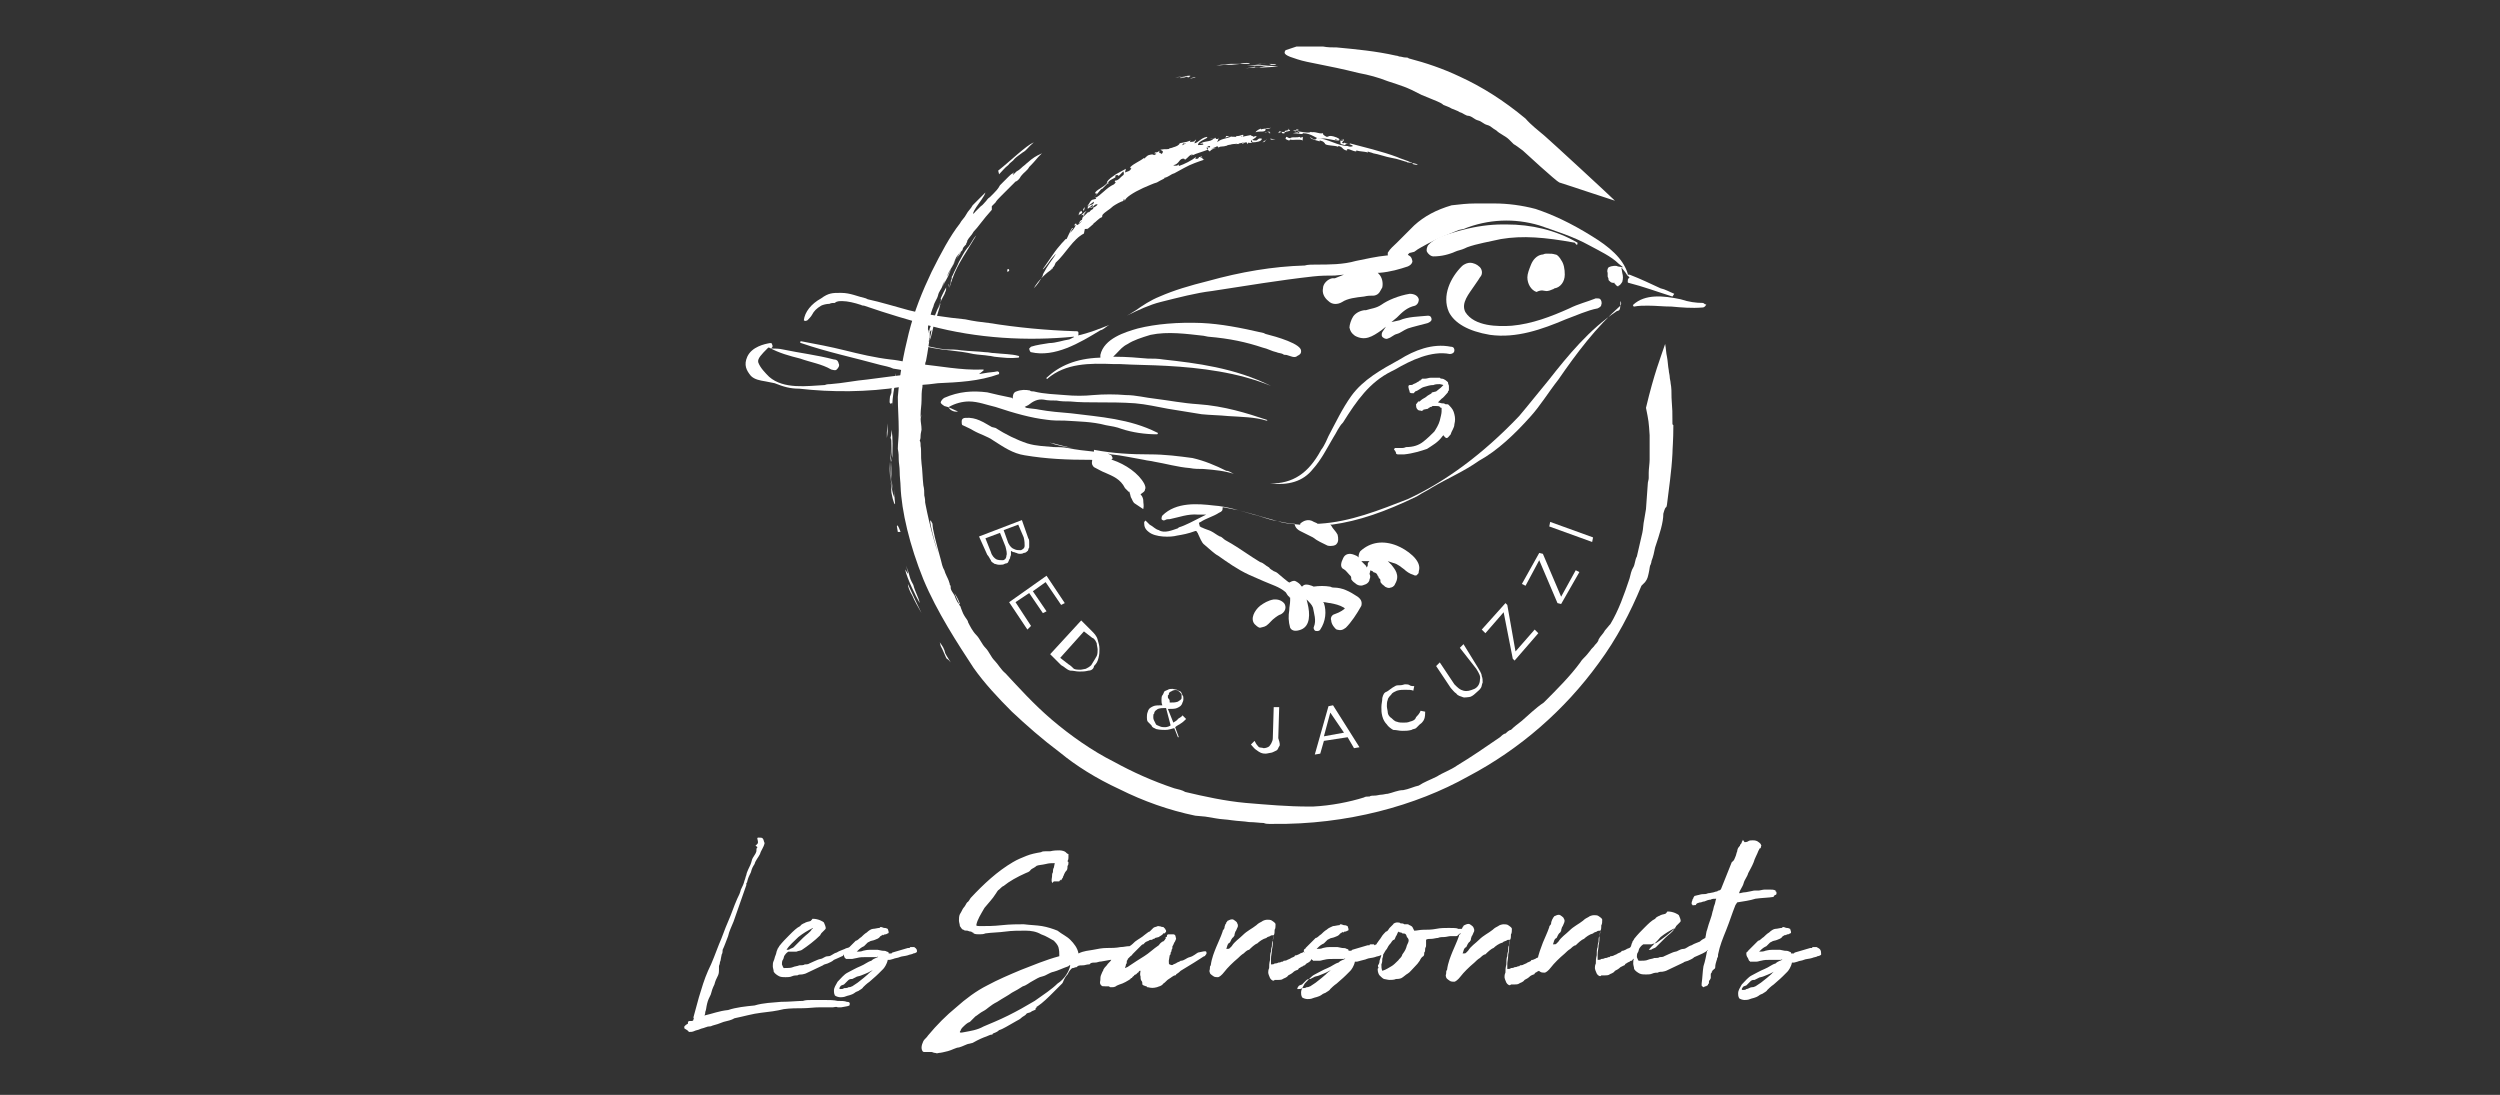 <?xml version="1.0" encoding="utf-8"?>
<!-- Generator: Adobe Illustrator 25.4.1, SVG Export Plug-In . SVG Version: 6.00 Build 0)  -->
<svg version="1.1" id="Calque_1" xmlns="http://www.w3.org/2000/svg" xmlns:xlink="http://www.w3.org/1999/xlink" x="0px" y="0px"
	 viewBox="0 0 274 120" style="enable-background:new 0 0 274 120;" xml:space="preserve">
<rect x="0" y="0" width="274" height="120" fill="#333333" stroke="none"/>
<style type="text/css">
	.st0{fill:#FFFFFF;}
</style>
<g>
	<g>
		<path class="st0" d="M110.6,29.7C110.6,29.6,110.6,29.6,110.6,29.7v-0.1l0,0c0-0.1,0-0.1-0.1-0.1c-0.1,0-0.1,0-0.1,0.1l0,0v0.1
			v0.1l0,0l0,0L110.6,29.7z"/>
		<path class="st0" d="M183.5,32.2c-0.5-0.2-1-0.5-1.5-0.6c-1.1-0.5-2.1-1-3.4-1.5c0,0,0,0-0.1,0h-0.1V30c-0.5-1.7-2.1-3-3.9-4.1
			c-2.4-1.5-4.4-2.4-6.2-3c-1.5-0.4-3.1-0.6-4.5-0.6c-0.4,0-0.9,0-1.2,0c-0.2,0-0.6,0-0.9,0c-0.9,0-1.7,0.1-2.6,0.2
			c-1.7,0.5-3,1.2-4.1,2.2c-0.2,0.2-0.5,0.5-0.7,0.7c-0.4,0.4-0.6,0.6-1,1c-0.1,0.1-0.1,0.1-0.2,0.2c-0.4,0.4-0.7,0.6-1,1.1V28h-0.1
			h0c-1.1,0.1-2.4,0.4-3.4,0.6c-1.4,0.4-2.9,0.4-4.4,0.4c-0.4,0-0.9,0-1.2,0.1c-3.5,0.1-7,0.7-10.6,1.7c-2,0.5-3.7,1-5.3,1.7
			c-1,0.4-1.9,1-2.6,1.5c-0.2,0.1-0.6,0.4-1,0.6c1.2-0.6,2.5-1.2,3.7-1.5c2-0.5,3.9-1,5.6-1.2c3.9-0.6,7.5-1.2,11.1-1.6
			c0.9-0.1,1.6-0.1,2.4-0.1l1-0.1l-1,0.4H146c-0.5,0.1-1,0.6-1,1.1c-0.1,0.5,0.1,1,0.6,1.4c0.4,0.4,1,0.4,1.5,0.1
			c0.6-0.4,1.5-0.5,2.4-0.6c0.4-0.1,0.7-0.1,1.1-0.1c0.6-0.1,0.7-0.6,0.9-0.9c0.1-0.5,0-1.1-0.4-1.5l-0.1-0.1h0.2
			c1.2-0.1,2.2-0.4,3.1-0.7c0.2-0.1,0.4-0.2,0.5-0.5c0-0.2-0.1-0.6-0.4-0.7l-0.1-0.1l0.1-0.1c0.1-0.1,0.1-0.1,0.2-0.1l0.4-0.1
			c0.5-0.4,1-0.6,1.5-0.9c1.1-0.6,2.2-1,3.4-1.5l0.5-0.1c2.7-1.1,5.6-1.2,8.3-0.4c1.7,0.6,3.7,1.2,5.5,2.2c1.1,0.6,2.4,1.2,3.2,2
			l0.5,0.4l-0.6-0.1c-0.1-0.1-0.6-0.1-1,0.1c-0.1,0.1-0.2,0.4-0.1,0.6v0.4c0,0.1,0.1,0.1,0.1,0.4l0.1,0.1l0,0l0,0l0,0l0,0l0,0
			c0.1,0.1,0.2,0.2,0.4,0.2h0.1h0.1V31l0,0l-0.1,0.1h0.1l0,0c0.1,0.2,0.4,0.4,0.4,0.2c0.1,0,0.2-0.1,0.4-0.4c0.1-0.4,0.1-0.6,0-1
			l-0.1-0.6l0.4,0.5c0.1,0.1,0.2,0.4,0.4,0.5l0.1,0.1l-0.1,0.1c-0.1,0.1-0.1,0.2-0.1,0.4c0,0.1,0.1,0.1,0.1,0.1
			c1.6,0.4,3.2,1,4.8,1.5C183.5,32.2,183.5,32.2,183.5,32.2z"/>
		<path class="st0" d="M117.2,37.2L117.2,37.2c-0.7,0.1-1.5,0.4-2.2,0.4c-0.6,0.1-1.4,0.2-2,0.4c-0.1,0.1-0.2,0.2-0.2,0.2
			c0,0.1,0.1,0.4,0.2,0.4c2.6,0.6,5.3-1,7.6-2.4c0.4-0.1,0.6-0.4,1-0.6c-1,0.4-2.2,0.9-3.6,1.2L117.2,37.2z"/>
		<path class="st0" d="M88.1,35.1c0.1,0.1,0.2,0.1,0.4,0c0.1-0.1,0.4-0.4,0.5-0.6c0.2-0.4,0.5-0.7,1-1c0.2-0.1,0.6-0.2,0.9-0.2
			c0.2-0.1,0.4-0.1,0.6-0.1C91.7,33,92,33,92.3,33c0.6,0,1.4,0.2,2,0.4c0.1,0,0.1,0.1,0.4,0.1c2.6,0.9,5,1.6,7.2,2.2
			c5.2,1.4,10.7,1.7,15.8,1.2v0.1l0.4-0.1c0.1-0.1,0.1-0.2,0.1-0.4s-0.1-0.2-0.4-0.2c-3.1-0.1-6.3-0.4-9.4-0.9
			c-0.9-0.1-1.7-0.2-2.6-0.4c-2-0.2-4.2-0.5-6.2-1c-1.5-0.4-3.1-0.9-4.5-1.2l-0.2-0.1c-0.9-0.2-1.7-0.6-2.7-0.6h-0.2
			c-0.7,0-1.2,0-2,0.6C88.9,33.3,88.2,34.2,88.1,35.1C88,35.1,88.1,35.1,88.1,35.1z"/>
		<path class="st0" d="M109.5,40.8c0,0-0.1-0.1-0.2-0.1c-0.4,0.1-0.9,0.1-1.4,0.2l-0.6,0.1l0.5-0.4v-0.1c0,0,0,0-0.1,0
			c-2.4,0.1-4.7-0.4-7-0.6c-1-0.1-2-0.4-3.1-0.5c-1.7-0.2-3.4-0.6-5-1c-1.6-0.4-3.2-0.7-4.8-1c-0.1,0-0.1,0.1-0.1,0.1s0,0.1,0.1,0.1
			c2.9,1,5.8,1.6,8.7,2.4c0.4,0.1,1,0.2,1.4,0.4c0.9,0.1,1.7,0.4,2.6,0.4v0.2h-0.1c-0.1,0-0.1,0-0.2,0c-1.7,0.1-3.5,0.4-5.2,0.6
			c-1.2,0.1-2.6,0.4-4,0.5c-0.1,0-0.4,0-0.6,0.1c-1.9,0.1-4.5,0.5-6.1-0.9c-0.4-0.4-1-1-1.2-1.6c-0.1-0.4,0.4-0.9,1-1.5l0.1-0.1h0.1
			c1.1,0.6,2.2,0.9,3.4,1.2c1.1,0.4,2.4,0.6,3.4,1.2c0.4,0.1,0.5,0.1,0.6,0c0.1-0.1,0.4-0.4,0.2-0.7c0-0.1-0.1-0.4-0.5-0.4
			c-1.9-0.5-3.7-0.7-5.6-1.1c-0.4-0.1-0.9-0.1-1.2-0.1h-0.1l0.1-0.1c0.1-0.1,0.1-0.2,0-0.4c0-0.1-0.1-0.1-0.2-0.1
			c-0.6,0.1-2,0.4-2.5,1.5c-0.4,0.9-0.1,1.5,0.4,2.1c0.4,0.4,1,0.5,1.6,0.6c0.4,0.1,0.6,0.1,1,0.2c1,0.4,1.7,0.6,2.7,0.6
			c3.5,0.4,7.5,0.4,11.2-0.2c1.4-0.2,2.7-0.2,4-0.4c2.2-0.1,4.5-0.2,6.7-1C109.5,41.1,109.5,40.9,109.5,40.8z"/>
		<path class="st0" d="M109,38.7c-0.4,0-0.6-0.1-1-0.1c-0.9-0.1-1.7-0.1-2.6-0.2c-0.6-0.1-1.2-0.1-1.7-0.1c-1.1-0.1-2.1-0.4-3.1-0.6
			c-0.1,0-0.4-0.1-0.6-0.1c0.2,0.1,0.5,0.1,0.6,0.1c1.1,0.4,2.4,0.6,3.5,0.7c0.9,0.1,1.7,0.2,2.6,0.4c0.6,0.1,1.1,0.1,1.7,0.2
			c0.2,0,0.5,0.1,0.6,0.1c1,0.1,1.7,0.2,2.6,0.1c0.1,0,0.1-0.1,0.1-0.1s0-0.1-0.1-0.1C110.9,38.8,109.9,38.8,109,38.7z"/>
		<path class="st0" d="M144.8,49.3c-1.4,2.6-3.1,3.7-5.6,3.7l0,0c2,0.2,3.6-0.2,4.7-1.6c0.9-1,1.5-2.2,2.2-3.4
			c0.4-0.6,0.6-1.2,1.1-1.7c1.5-2.4,2.9-4.4,5.3-5.6l0.4-0.2c1.7-1,4-2.1,6-1.7c0.2,0,0.5-0.1,0.5-0.4c0-0.1,0-0.4-0.4-0.4
			c-2-0.4-4,0.4-5.6,1.4c-2,1.1-4,2.2-5.3,4c-1,1.4-1.7,2.9-2.5,4.4C145.5,48,145.2,48.8,144.8,49.3z"/>
		<path class="st0" d="M104,44.7L104,44.7v-0.1c0.7-0.4,1.5-0.6,2.2-0.6c1,0,2,0.4,2.9,0.6c2.1,0.7,3.9,1.2,5.6,1.4
			c0.6,0.1,1.4,0.1,2,0.1c1.5,0.1,3,0.1,4.5,0.5c0.6,0.1,1.2,0.2,1.7,0.4c1.2,0.4,2.6,0.6,3.9,0.6c0.1,0,0.1-0.1,0.1-0.1
			s0-0.1-0.1-0.1c-3-1.5-6.2-1.7-9.4-2.1c-1.2-0.1-2.4-0.2-3.5-0.4c-0.4-0.1-0.9-0.1-1.4-0.2l-0.2-0.1l0.4-0.2
			c0.5-0.4,1-0.7,1.7-0.6c0.4,0.1,1,0.1,1.4,0.1c0.5,0.1,1,0.1,1.5,0.1c1,0.1,2,0.1,3.1,0.1c1.2,0,2.6,0,4,0.1
			c1.2,0.1,2.5,0.4,3.6,0.6c1.2,0.2,2.5,0.4,3.7,0.6c1,0.1,1.9,0.1,2.9,0.2c1.5,0.1,2.9,0.1,4.2,0.5h0.1c0,0,0-0.1-0.1-0.1
			c-2.1-0.7-4.6-1.5-7.5-1.7c-1.6-0.1-3.1-0.4-4.7-0.6c-1-0.1-2.1-0.4-3.2-0.4c-1.2-0.1-2.4-0.1-3.6,0c-1,0.1-2,0.1-3.1,0
			s-2.2-0.1-3.4-0.4c-0.1,0-0.4,0-0.4-0.1c-0.5-0.1-1-0.1-1.5,0.1c-0.4,0.1-0.4,0.6-0.4,0.7v0.1l-0.1-0.1c-1-0.2-1.9-0.4-2.7-0.6
			c-1.6-0.2-3.1-0.1-4.7,0.6c-0.2,0.1-0.4,0.4-0.4,0.5c0,0.1,0.1,0.2,0.4,0.4c0.5,0.1,1,0.4,1.5,0.6C104.5,45.2,104.1,44.9,104,44.7
			z"/>
		<path class="st0" d="M138.7,36.6l-0.2-0.1c-2.6-0.6-4.7-1-6.8-1.1c-2.6-0.1-5,0.1-7,0.6c-1.4,0.4-3.7,1.1-4.1,2.9
			c0,0.1,0,0.1,0,0.2v0.1h-0.1c-2.6,0.1-4.4,0.9-5.8,2.2c0,0,0,0,0,0.1c0,0,0.1,0.1,0.1,0c2-1.7,4.6-1.7,7.2-1.6h0.2h0.5
			c1.7,0.1,3.5,0.1,5.2,0.2c3.6,0.2,7.8,0.7,11.4,2.2c-4-2-8.2-2.5-11.8-2.9c-0.6-0.1-1.1-0.1-1.7-0.1c-1.1-0.1-2.4-0.2-3.5-0.2H122
			l0.4-0.4c0.4-0.4,0.6-0.7,1.2-1c0.6-0.4,1.5-0.7,2.5-1c1.9-0.4,4-0.1,5.8,0.1l0.5,0.1c2.4,0.2,4.2,0.6,6,1.2
			c0.5,0.1,1,0.4,1.5,0.5c0.2,0.1,0.5,0.1,0.7,0.2c0.1,0.1,0.2,0.1,0.4,0.1c0.4,0.1,0.9,0.4,1.2,0.1c0.2-0.1,0.4-0.2,0.4-0.5
			C142.7,37.7,139.9,36.9,138.7,36.6z"/>
		<path class="st0" d="M162.2,30.4c0.4-0.4,0.2-1-0.1-1.2c-0.2-0.2-0.6-0.4-1-0.4c-0.2,0-0.6,0.1-0.9,0.4c-1.2,1.2-2.2,3.2-1.4,5
			c0.6,1.2,2.1,2.1,4.5,2.5c2.9,0.4,5.7-0.6,8.3-1.7c1.1-0.4,2.4-1,3.5-1.2l0,0c0.2-0.1,0.4-0.2,0.4-0.4c0.1-0.2,0-0.5-0.1-0.6
			s-0.2-0.1-0.5-0.1c-1,0.4-1.9,0.6-2.9,1.1c-2,0.9-4.1,1.7-6.3,1.9c-1.5,0.1-4.1,0.1-5.1-1.5c-0.5-1,0.4-2,1-2.9
			C162,30.7,162.1,30.6,162.2,30.4z"/>
		<path class="st0" d="M169.5,31.9c0.2,0,0.5-0.1,0.7-0.2l0,0c0.1,0,0.1-0.1,0.2-0.1l0,0l0,0c0.6-0.1,1.1-0.7,1.1-1.5
			c0-0.6-0.1-1.2-0.4-1.6c-0.1-0.2-0.4-0.6-0.6-0.6c-0.4-0.1-0.4-0.1-0.9-0.1c0,0,0,0-0.1,0c-0.1,0-0.2,0-0.4,0.1h-0.1
			c-0.6,0.1-1,0.6-1.2,1.1c-0.2,0.5-0.4,1-0.4,1.4c0,0.7,0.4,1.4,1,1.6C169,31.7,169.2,31.9,169.5,31.9z"/>
		<path class="st0" d="M186.6,33.2C186.4,33.2,186.4,33.2,186.6,33.2c-0.7,0-1.5-0.1-2.4-0.4c-1.9-0.4-3.9-0.6-5.2,0.6l0,0
			c0,0.1-0.1,0.1,0,0.1c0,0.1,0.1,0.1,0.1,0.1c0.5-0.1,1-0.1,1.5-0.1c0.9,0,1.7,0.1,2.6,0.1c1.1,0.1,2.2,0.2,3.4,0.1
			c0.2,0,0.4-0.2,0.4-0.4C186.9,33.5,186.8,33.2,186.6,33.2z"/>
		<path class="st0" d="M125.3,55.8C125.4,55.8,125.4,55.8,125.3,55.8L125.3,55.8c0.1-0.4,0-0.6,0-1c0-0.1-0.1-0.4-0.2-0.5l-0.1-0.1
			l0.1-0.1c0.1-0.1,0.4-0.2,0.4-0.5c0.1-0.1,0-0.4-0.1-0.6c-0.6-1.1-2-2.1-3.5-2.6h-0.1l0.1-0.1c0.1-0.1,0-0.2-0.1-0.4l-0.4-0.2
			l0.4,0.1c1.1,0.1,2.4,0.4,3.6,0.6c0.4,0.1,0.7,0.1,1.1,0.2c1.2,0.2,2.6,0.6,3.9,0.7c0.5,0.1,1,0.1,1.5,0.1
			c1.2,0.1,2.4,0.2,3.5,0.6c-0.4-0.1-0.6-0.4-1-0.4c-1.2-0.6-2.4-1.1-3.7-1.4c-1.5-0.2-3-0.4-4.7-0.4c-2,0-4-0.1-6.1-0.5v0.2
			c-1-0.1-1.9-0.2-2.9-0.4c-0.5-0.1-1-0.1-1.5-0.1c-1-0.1-1.9-0.1-2.9-0.4c-1.2-0.4-2.4-1-3.5-1.7l-0.4-0.1c-0.9-0.5-1.7-1.1-2.9-1
			l0,0c-0.2,0-0.4,0.1-0.4,0.4c0,0.1,0,0.4,0.1,0.4c0.4,0.2,0.9,0.4,1.2,0.6c0.7,0.4,1.5,0.6,2.2,1.1c1.1,0.7,2.1,1.4,3.4,1.6
			c2.4,0.4,4.6,0.5,7.3,0.5h0.1v0.1c-0.1,0.4,0.1,0.6,0.2,0.7c0.4,0.2,0.9,0.5,1.2,0.6c0.9,0.4,1.7,0.7,2.2,1.7
			c0.1,0.1,0.2,0.2,0.4,0.4h0.1v0.1c0.1,0.2,0.1,0.5,0.2,0.6c0.1,0.2,0.2,0.5,0.4,0.6C125.3,55.8,125.3,55.8,125.3,55.8z"/>
		<path class="st0" d="M117.7,49.1c-0.9-0.1-1.7-0.4-2.7-0.6C115.8,48.8,116.7,49,117.7,49.1z"/>
		<path class="st0" d="M172.9,26.6c-2.4-1.4-5.1-2-7.8-2c-0.1,0-0.2,0-0.4,0c-1.4,0-2.9,0.2-4.4,0.6l-0.4,0.1
			c-1.2,0.4-2.5,0.6-3.4,1.6l0,0c-0.1,0.2-0.2,0.5-0.1,0.7c0.1,0.2,0.4,0.5,0.7,0.5c0.9,0,1.7-0.2,2.6-0.6c0.4-0.1,0.7-0.2,1.1-0.4
			c1.1-0.4,2.4-0.6,3.7-0.9c2.4-0.4,4.8-0.2,8.1,0.4C172.8,26.9,172.9,26.9,172.9,26.6C172.9,26.8,172.9,26.6,172.9,26.6z"/>
		<path class="st0" d="M155.1,33.5c0.4-0.2,0.4-0.6,0.4-0.7c-0.1-0.4-0.5-0.6-1-0.6c-1.2,0.2-2.4,0.7-3.1,1.2
			c-0.6,0.4-1.1,0.4-1.7,0.6h-0.2c-0.6,0.1-1,0.4-1.2,0.7s-0.4,0.9-0.4,1.2c0.1,0.4,0.2,0.6,0.6,0.9c1.1,0.6,1.9,0.1,2.9-0.6
			l0.5-0.4l-0.4,0.6c-0.1,0.2-0.1,0.5,0.1,0.6c0.1,0.1,0.4,0.2,0.5,0.1c0.4-0.1,0.6-0.4,1-0.5c0.4-0.1,0.7-0.4,1.2-0.6
			c0.6-0.2,1.5-0.4,2.2-0.6c0.2-0.1,0.4-0.2,0.4-0.4c0-0.2-0.1-0.4-0.4-0.4c-1,0.1-2.2,0.1-3.1,0.5l-0.9,0.2l0.6-0.5
			C153.7,34.2,154.2,33.7,155.1,33.5z"/>
		<path class="st0" d="M177.2,34.1c-3,2-5.3,4.8-7.5,7.6c-1,1.2-2.1,2.6-3.2,3.9c-4,4.2-8.1,7.2-12.2,9.1c-3.1,1.2-6.3,2.5-9.7,2.7
			h-0.2l0,0c-0.1-0.1-0.2-0.1-0.4-0.2c-0.6-0.4-1.2-0.1-1.5,0.2v0.1h-0.1c-0.9-0.1-1.6-0.1-2.4-0.4c-0.9-0.1-1.7-0.5-2.6-0.7
			c-1.4-0.4-2.9-0.9-4.4-1c-1.7-0.2-4.1-0.4-5.6,1.1c-0.1,0.1-0.1,0.4-0.1,0.4c0.1,0.1,0.2,0.2,0.4,0.1c0.1-0.1,0.4-0.1,0.5-0.1
			c1-0.2,2-0.6,3.1-0.5c0.1,0,0.2,0,0.4,0h0.5l-0.4,0.2c-1,0.5-1.9,1-2.6,1.2l-0.1,0.1c-0.6,0.2-1.5,0.6-2.1,0.2
			c-0.4-0.1-0.6-0.4-1-0.6c-0.1-0.1-0.2-0.2-0.4-0.4c-0.1-0.1-0.1,0-0.1,0c-0.1,0.1-0.1,0.1-0.1,0.2c0,0.4,0.1,0.7,0.5,1
			c0.7,0.6,2.4,0.6,3.1,0.4c0.6-0.1,1.2-0.2,2-0.5h0.1l0.1,0.1c0,0.1,0.1,0.1,0.1,0.2c0.2,0.4,0.4,1,0.7,1.2c0.6,0.5,1.1,1,1.5,1.2
			c1,0.7,2.1,1.5,3.4,2.1c0.5,0.2,1.1,0.5,1.6,0.7c0.9,0.4,1.7,0.6,2.4,1.2c0.1,0.1,0.2,0.4,0.4,0.5c0,0.1,0.1,0.1,0.1,0.1l0,0v0.2
			c0,0,0,0,0,0.1c0,0.4-0.1,0.7-0.1,1.1c-0.1,0.6-0.1,1.2,0.1,1.9c0.2,0.4,0.7,0.4,1.2,0.2c1-0.4,1-1.7,0.7-2.9l-0.1-0.4l0.2,0.2
			c0.1,0.1,0.4,0.4,0.5,0.7c0.1,0.6,0.4,1.4,0.1,2.1c-0.1,0.2,0.1,0.4,0.1,0.4c0.1,0.1,0.5,0.1,0.6-0.1c0.6-0.9,0.7-2,0.4-2.9
			l-0.1-0.1h0.1c0.2,0,0.5,0.1,0.7,0.1c0.5,0.1,1,0.2,1.5,0.5l0.1,0.1l0.1-0.1c-0.2,0.2-0.6,0.5-1.2,0.7c-0.4,0.1-0.5,0.5-0.4,0.7
			c0,0.4,0.4,0.9,0.6,1c0.4,0.1,0.6,0.1,1-0.2c0.6-0.6,1.2-1.5,1.7-2.4c0.1-0.4,0-0.7-0.4-1c-0.9-0.6-1.7-1-2.6-1
			c-0.1,0-0.2,0-0.4-0.1c-0.6-0.1-1.2-0.1-1.9,0h-0.1H144c-0.2-0.1-0.9-0.4-1.2-0.1l-0.1,0.1l-0.1-0.1c-0.1-0.2-0.4-0.4-0.6-0.5
			c-0.2-0.1-0.4,0-0.6,0.1c-0.1,0.1-0.1,0.1-1.4-1c-0.1-0.1-0.4-0.2-0.4-0.2c-0.1-0.1-0.4-0.2-0.5-0.4c-0.4-0.2-0.6-0.5-1-0.6
			c-1-0.6-2.1-1.4-3.1-2l-0.7-0.4c-0.2-0.1-0.4-0.4-0.6-0.4c-0.4-0.2-0.6-0.4-1-0.6c-0.2-0.1-0.6-0.2-1-0.4c-0.1,0-0.1-0.1-0.2-0.1
			l-0.1-0.4l0.2-0.1c0.6-0.4,1.4-0.6,2-1l0.2-0.1c0.1-0.1,0.2-0.1,0.2-0.4v-0.1h0.1c0.4,0.1,0.6,0.1,1,0.2c0.7,0.1,1.6,0.4,2.4,0.6
			c1.4,0.4,2.9,0.9,4.2,1h0.1h0.1v0.1c0.1,0.4,0.4,0.6,0.6,0.7c0.4,0.2,1,0.5,1.4,0.7c0.5,0.4,1,0.6,1.6,0.9c0.4,0.1,0.9,0,1-0.2
			c0.2-0.2,0.2-0.6,0.1-1c-0.2-0.4-0.5-0.6-0.7-1l-0.1-0.1h0.2c2.9-0.4,5.8-1.4,9.3-3.1c0.6-0.4,1.1-0.6,1.7-1
			c1.7-1,3.4-1.7,5.1-2.9c2-1.1,3.9-2.9,5.6-4.8c1.1-1.2,2-2.7,3.1-4.1c2-2.9,4.1-5.7,6.8-8.1c0.1-0.1,0.1-0.4,0-0.5
			C177.6,34.1,177.5,34,177.2,34.1z"/>
		<path class="st0" d="M139.8,65.7c-0.1,0-0.1,0-0.2,0c-0.6,0.1-1.1,0.4-1.5,0.7l0,0c-0.6,0.5-1.1,1.4-0.6,2
			c0.1,0.1,0.4,0.4,0.6,0.4c0.4-0.1,0.6-0.1,0.9-0.4c0.1-0.1,0.1-0.1,0.4-0.4l0.1-0.1c0.1-0.1,0.5-0.4,0.7-0.5
			c0.4-0.1,0.9-0.6,0.6-1.2C140.6,65.9,140.2,65.7,139.8,65.7z"/>
		<path class="st0" d="M153.1,59.8c-1.5-0.6-2.9-0.4-4,0.6c-0.1,0.1-0.2,0.4-0.2,0.6v0.1l-0.1-0.1c-0.1-0.1-0.2-0.1-0.4-0.2
			c-0.5-0.2-1-0.1-1.2,0.4c-0.2,0.4-0.4,1,0.1,1.2c0.2,0.1,0.4,0.4,0.6,0.6l0,0l0,0l0.1,0.1c0.1,0.1,0.1,0.2,0.1,0.4
			c0.1,0.1,0.1,0.2,0.4,0.4c0.2,0.2,0.6,0.4,1,0.2c0.4-0.1,0.6-0.4,0.6-0.6c0.1-0.2,0.1-0.4,0-0.6l0.1-0.4l0.2,0.1
			c0,0,0.1,0,0.1,0.1c0.4,0.1,0.4,0.2,0.5,0.4c0,0.1,0.1,0.1,0.1,0.1s0,0,0,0.1c0,0,0,0.1,0.1,0.1l0,0l0,0c0.1,0.1,0.1,0.2,0.1,0.4
			c0.1,0.1,0.1,0.2,0.4,0.4c0.1,0.1,0.1,0.1,0.1,0.1l0,0c0.2,0.1,0.4,0.2,0.6,0.1c0.1,0,0.4-0.1,0.5-0.4c0.6-1-0.1-1.7-0.4-2.1
			l-0.4-0.4l0.6,0.2c0.5,0.1,0.9,0.5,1.2,0.7c0.2,0.2,0.6,0.5,1,0.6c0.1,0.1,0.4,0.1,0.4,0c0.1-0.1,0.2-0.1,0.2-0.4
			C155.9,61.4,154.1,60.2,153.1,59.8z M150,61.6c-0.1,0.1-0.1,0.2-0.1,0.4l-0.1,0.2l-0.1-0.2c-0.1-0.1-0.2-0.2-0.4-0.4l-0.1-0.1h0.2
			l0,0c0.1,0,0.4,0,0.5,0h0.2L150,61.6z"/>
		<path class="st0" d="M159,47.6c0.1-0.4,0.4-0.7,0.4-1.1c0.1-0.4,0.1-0.7,0-1.1c-0.1-0.4-0.2-0.6-0.6-1c-0.1-0.1-0.1-0.1-0.4-0.1
			c-0.1-0.1-0.2-0.1-0.4-0.1l-0.4-0.1c0.1-0.1,0.2-0.2,0.4-0.4c0.2-0.1,0.4-0.4,0.6-0.6c0.1-0.1,0.1-0.1,0.1-0.2
			c0.1-0.1,0.1-0.1,0.1-0.2c0-0.1,0-0.2,0-0.4c0-0.1-0.1-0.2-0.1-0.4c-0.1-0.1-0.4-0.4-0.7-0.4c-0.1,0-0.1,0-0.2-0.1
			c-0.4,0-0.6,0-1,0c-0.2,0-0.4,0.1-0.6,0.1c-0.1,0-0.1,0-0.2,0c-0.1,0-0.1,0-0.1,0s-0.1,0-0.1,0.1c-0.1,0-0.1,0-0.1,0.1h-0.1
			l-0.1,0.1l-0.2,0.1c-0.1,0.1-0.2,0.1-0.4,0.2c-0.1,0.1-0.2,0.1-0.4,0.1c-0.1,0-0.2,0.1-0.1,0.4c0,0.1,0.1,0.2,0.1,0.4
			c0.1,0.1,0.2,0.1,0.4,0.1c0,0,0.1,0,0.1-0.1c0.1,0,0.1-0.1,0.1-0.1l0,0l0,0c0.4-0.1,0.6-0.4,1-0.5c0.4-0.1,0.6-0.2,1-0.2
			c0.2-0.1,0.5-0.1,0.7-0.1c0.1,0,0.4,0.1,0.4,0.1l-0.1,0.1c-0.1,0.1-0.1,0.1-0.1,0.1c-0.1,0.1-0.1,0.1-0.1,0.1l-0.5,0.4L157,43
			c-0.1,0-0.1,0.1-0.1,0.1c-0.1,0.1-0.4,0.2-0.6,0.4c-0.1,0.1-0.4,0.2-0.6,0.4l-0.1,0.1c0,0-0.1,0,0,0h-0.1c-0.1,0-0.1,0-0.1,0.1
			c-0.1,0-0.1,0.1-0.1,0.1l-0.1,0.1c0,0.1,0,0.4,0.1,0.5c0.1,0.1,0.1,0.2,0.4,0.2l0,0c0.1,0.1,0.1,0,0.2,0s0.1-0.1,0.1-0.1l0.5-0.1
			l0.1-0.1c0.1,0,0.1-0.1,0.2-0.1s0.1,0,0.2-0.1c0.1,0,0.1,0,0.2,0s0.1,0,0.2,0c0.1,0,0.4,0,0.4,0.1c0.1,0.1,0.1,0.1,0.2,0.1
			c0,0.1,0,0.2,0,0.2c0,0.1,0,0.1,0,0.1l0,0c0,0.1,0,0.1,0,0.1c0,0.2-0.1,0.6-0.2,1c-0.1,0.4-0.4,0.9-0.6,1.2
			c-0.4,0.4-0.7,0.7-1.2,1.1c-0.5,0.4-1.1,0.6-1.9,0.6c-0.2,0.1-0.4,0.1-0.4,0.1c-0.1,0-0.1,0-0.1,0h-0.1c0,0,0,0-0.1,0
			c-0.1,0-0.1,0-0.1,0h-0.1c-0.1,0-0.1,0-0.1,0h-0.1c-0.1,0-0.1,0-0.1,0l-0.1,0.1c0,0.1,0,0.1,0,0.1l0.1,0.1l0.1,0.2l0,0v0.1
			c0.1,0.1,0.2,0.1,0.2,0.1c0.1,0,0.1,0,0.1,0h0.1c0.1,0,0.1,0,0.1,0h0.1c0,0,0,0,0.1,0c0,0,0,0,0.1,0h0.1c1-0.1,1.9-0.4,2.5-0.6
			c0.6-0.4,1.2-0.7,1.7-1.4l0,0l0.1-0.1C158.6,48.3,158.7,47.9,159,47.6z"/>
	</g>
	<path class="st0" d="M138.2,7.1c0.4,0,0.6,0,0.9,0H139C138.7,7.1,138.5,7.1,138.2,7.1C138.2,7.2,138.2,7.1,138.2,7.1z M136.6,7.2
		c0.7,0,1.2,0,1.6,0c0.4,0.1,0.6,0.1,1,0.1c-0.4,0-1,0-1.2,0.1c-0.4,0-0.6,0-0.4-0.1l-1.1,0.2c0.6-0.1,1.2-0.1,1.9-0.1l1.7-0.1
		c-0.6-0.1-1.9-0.1-1.9-0.2c-0.1,0-0.2,0-0.4,0L136.6,7.2z M138.5,7c0.5,0,1.1,0,0.6,0.1c0.4,0,0.6,0,0.6,0C140.3,7,139.3,7,138,7
		C137.3,7.1,138,7,138.5,7z M130.1,8.4l-0.7,0.1C129.1,8.6,129.6,8.6,130.1,8.4c0.1,0.1,0.1,0.1,0.2,0.1c-0.1,0,0-0.1,0.1-0.1
		c0.1-0.1,0.1-0.1-0.1-0.1s-0.6,0.1-1.5,0.2c0.4-0.1,0.7-0.1,1-0.1S130.3,8.4,130.1,8.4z M130.4,8.6c0.1,0,0.2,0,0.6-0.1
		C131.1,8.4,130.7,8.5,130.4,8.6z M135,7.1l1-0.1c0.4,0,0.6,0,1,0c-0.1-0.1-0.2-0.1-0.4-0.1c-0.1,0-0.5,0-0.7,0.1c-0.4,0-0.6,0-1,0
		s-0.6,0.1-1.1,0.1l-0.5,0.1l1-0.1H135z M104,31.1L104,31.1c-0.1,0.1-0.1,0.4-0.1,0.4C103.9,31.4,104,31.2,104,31.1z M103,33.3
		c-0.1,0.2-0.2,0.5-0.4,1c0.1-0.4,0.4-0.7,0.5-1.2c0.1-0.4,0.4-0.7,0.5-1.1c0.1-0.1,0.1-0.4,0.1-0.5c-0.4,0.7-0.5,1-0.6,1.2
		C103.2,33,103,33.1,103,33.3z M107,25.8c-0.4,0.4-0.6,1-1,1.4c-0.4,0.5-0.6,1-0.9,1.5c-0.2,0.5-0.5,1-0.7,1.5
		c-0.1,0.1-0.1,0.2-0.1,0.4c-0.1,0.1-0.1,0.2-0.1,0.4c-0.1,0.2-0.1,0.4-0.2,0.6l0.1-0.2C104.8,29.1,105.4,28.5,107,25.8z
		 M111.2,17.4c0.2-0.2,0.5-0.4,0.9-0.7c0.4-0.2,0.6-0.6,1.1-1c0,0,0,0,0.1-0.1l0,0c-0.9,0.4-2.5,2-3.9,3.1l0.1,0.4
		c0.4-0.4,0.6-0.7,1-1C110.7,17.8,111,17.7,111.2,17.4z M97.7,44.2c0.1-0.1,0.1-0.1,0.1,0.4c0-1.2,0.2-2,0.4-3.1c0,0-0.2,0.6-0.4,1
		c-0.1,0.1-0.1,0.2-0.1,0c0-0.1,0-0.2,0.1-0.5c0-0.1,0-0.1,0-0.2c0,0.1,0,0.1,0,0.2c-0.1,0.4-0.1,0.6-0.1,1
		c-0.1,0.5-0.1,0.6-0.1,0.1c-0.1,0.6-0.1,0.9-0.1,1C97.6,44.3,97.7,44.3,97.7,44.2z M97.8,44.7c0,0.1,0,0.1,0,0.1
		C97.8,44.7,97.8,44.7,97.8,44.7z M98.1,41.8c0-0.2,0.1-0.6,0.1-0.9C98.1,41.3,98.1,41.5,98.1,41.8z M97.7,48.8c0,0.6,0,1,0.1,1.4
		c0-1.1,0.1-2.1-0.1-3.1c0,0.2,0,0.6-0.1,0.9C97.7,48.1,97.7,48.4,97.7,48.8z M97.2,47.4c0,0.1,0,0.4,0,0.6c0.1-0.5,0.1-1,0.1-1.6
		L97.2,47.4z M97.6,52.6c-0.1-0.6-0.1-1.4-0.1-2l0.1,1.7l0.1,1.7c0.2,1.1,0.4,1.4,0.4,1.2c0-0.1-0.1-0.9-0.1-1.6c0,0.4,0,0.7,0,0.9
		C97.8,54,97.7,53.4,97.6,52.6z M97.6,49.1c0,0,0,0.4,0,1.1c0.1,0.6,0.1,1.5,0.1,2.4c-0.1-1-0.1-2,0-2.1
		C97.6,49.9,97.6,49.5,97.6,49.1z M97.7,52.5c0,0.4,0.1,1,0.1,1.4C97.8,53.4,97.8,53,97.7,52.5z M98.7,58.3
		c-0.4-1.1-0.4-0.6-0.4-0.6l0.1,0.6H98.7z M99.7,63.2c-0.1-0.4-0.2-0.7-0.4-1.2c0.5,1.6,0,0.5-0.1,0.4c0.2,1,1.2,3,1.6,3.7
		c-0.1-0.6-0.5-1.2-0.7-2C100,63.9,99.8,63.6,99.7,63.2z M100,65.3c0.2,0.5,0.6,1.2,1,1.9c-0.5-1-1-2.1-1.5-3.2
		C99.5,64.3,99.7,64.8,100,65.3z M103,70.4l0.1,0.4l0.2,0.4l0.4,0.9c0.1,0.2,0.1,0,0.5,0.5c-0.1-0.2-0.4-0.6-0.6-1
		C103.5,71.1,103.3,70.8,103,70.4z M182.5,37.7L182.5,37.7c0.1,0.5,0.1,1,0.2,1.4c0.1,0.5,0.1,1,0.2,1.5c0,0.2,0.1,0.5,0.1,0.7
		c0,0.2,0.1,0.5,0.1,0.7c0.1,0.5,0.1,1,0.1,1.6c0.1,1.4,0.1,1.5,0.1,2.9l0.1,0.1c0,1.7-0.1,2.6-0.1,3.1c-0.1,2-0.4,3.9-0.6,5.6
		c-0.1,0.6-0.1-0.1-0.4,1c0,1-0.4,2.2-0.9,3.7c-0.1,0.5-0.2,1-0.4,1.5c0,0.1,0,0.1-0.1,0.4c-0.1,0.1-0.1,0.5-0.2,0.9
		c-0.1,0.4-0.1,0.6-0.4,1l-0.4,0.4c-1.2,2.9-2.7,5.8-4.7,8.5c-3.7,5.1-8.6,9.4-14.3,12.4c-5.7,3.2-13.3,5.3-21.4,5.2
		c-0.1,0-0.2,0-0.4,0c-0.1,0-0.4,0-0.6-0.1c-0.4,0-1-0.1-1.6-0.1c-0.6-0.1-1.2-0.1-1.9-0.2c-0.6-0.1-1.2-0.1-1.7-0.2l-0.6-0.1
		l-0.6-0.1l-1.1-0.1c-2.9-0.6-5.7-1.6-8.3-2.9c-2.6-1.2-4.8-2.6-6.5-4c-2-1.5-3.7-3-5.3-4.5c-1.5-1.5-3-3.1-4.2-4.8
		c-1.7-2.6-4-6.1-5.5-9.7c-1.5-3.7-2.4-7.5-2.5-10.2c0-0.4-0.1-1-0.1-1.7c0-0.4-0.1-0.9-0.1-1.2c0-0.4,0-0.7-0.1-1.2
		c0-0.6,0.1-1.2,0.1-2c0-1.4-0.1-2.4-0.1-3.7c0.2-2.4,0.6-4.6,1.2-7c0.6-2.4,1.5-4.6,2.5-6.7c1-2,2-3.9,3.1-5.3
		c0.2-0.4,0.5-0.6,0.7-1c0.2-0.4,0.5-0.6,0.7-1c0.5-0.5,1-1,1.4-1.4c-0.1,0.4-0.6,1-1,1.6s-0.5,1-0.1,0.5c0.2-0.2,0.5-0.5,0.6-0.6
		c0.2-0.1,0.4-0.4,0.6-0.6c0.1-0.1,0.1-0.2,0.4-0.4c0.1-0.1,0.2-0.2,0.4-0.4c0.2-0.2,0.5-0.5,0.7-0.9c0.2-0.2,0.6-0.6,0.9-0.9
		c0.1-0.1,0.4-0.4,0.5-0.4c0.1-0.1,0.1-0.1,0.1-0.1c0.1-0.1,0.1-0.1,0.1-0.1c-0.1,0.1-0.1,0.1-0.2,0.4c0.1-0.1,0.2-0.2,0.4-0.4
		c0.4-0.2,0.6-0.5,0.9-0.7c0.2-0.2,0.5-0.4,0.7-0.6c0.5-0.4,1-0.6,1.2-0.7c0,0-0.1,0.1-0.4,0.4c-0.1,0.1-0.4,0.5-0.9,1
		c-0.1,0.1-0.1,0.1-0.1,0.1c-0.2,0.4-0.6,0.6-0.9,1c-0.2,0.4-0.5,0.6-0.6,0.6c-0.2,0.2-0.6,0.6-0.9,0.9c-0.2,0.2-0.5,0.5-0.7,0.7
		s-0.5,0.5-0.6,0.7c-0.1,0.1-0.2,0.2-0.4,0.4v0.4c-1,1.1-1.5,1.9-2,2.4c-0.2,0.4-0.5,0.6-0.7,1c0,0,0,0,0,0.1
		c-0.1,0.2-0.2,0.4-0.4,0.6l-0.1,0.2v0.1c-0.1,0.1-0.1,0.1-0.1,0.1l-0.1,0.1l0,0c-0.1,0-0.1,0.1-0.1,0.1c-0.1,0.1-0.1,0.1-0.4,0.5
		c-0.1,0.2-0.2,0.5-0.4,0.9l-0.5,1.2c-0.2,0.4-0.4,0.7-0.6,1.1c0.2-0.6,1-2,1.6-3.2c0.1-0.1,0.2-0.4,0.4-0.6c0-0.1,0.1-0.1,0.1-0.1
		c-0.1,0.1-0.1,0.1-0.1,0.2c-0.1,0.2-0.4,0.5-0.5,0.7c-0.1,0.2-0.4,0.6-0.5,0.9c-0.1,0.2-0.4,0.6-0.5,1c-0.1,0.4-0.4,0.6-0.5,1
		c-0.1,0.4-0.4,0.6-0.5,1.1c-0.1,0.4-0.4,0.7-0.5,1.2c-0.1,0.2-0.4,1-0.5,1.9c-0.1,0.2-0.1,0.4-0.1,0.6c0,0,0.1,0.1,0.1,0.4l0.1-0.5
		l0.4-1l0.4-1l0.4-1c0,0.4-0.2,0.9-0.4,1.6c-0.1,0.4-0.2,0.7-0.4,1.2c-0.1,0.4-0.2,1-0.4,1.5c0-0.4,0.4-1.6,0-0.9c0,0.1,0,0.4,0,0.6
		c-0.1,0.1-0.1,0.4-0.1,0.5c0.1-0.1,0.1-0.4,0.1-0.5c-0.1,0.6-0.2,1.5-0.4,2.5c0,0.1-0.1,0.2-0.1,0.4s0,0.2-0.1,0.4
		c0,0.2-0.1,0.4-0.1,0.6c-0.1,0.5-0.1,1-0.1,1.5c-0.1,0.5-0.1,1-0.1,1.5s-0.1,1-0.1,1.5c0,0.1,0,0.2,0,0.4c0-0.1,0.1-0.4,0.1-0.4
		l-0.1,0.5c0,0.4,0.1,0.7,0.1,1.2c0,0.1-0.1,0.4-0.1,0.6s0,0.4-0.1,0.6c0.1,0.1,0.1,0.4,0.1,0.6c0.1,0.4,0,1.1,0.1,1.9
		c0.1,0.7,0.1,1.5,0.2,2.4c0.1,0.4,0.1,0.7,0.1,1.1c0.1,0.4,0.1,0.6,0.1,1c0.1,0.7,0.1,1-0.1,0.4c0-0.4-0.1-0.7-0.1-1.1
		c-0.1-0.4-0.1-0.6-0.1-1c0-0.1-0.1-0.4-0.1-0.6c0,0.1,0,0.2,0.1,0.4c0.4,2.5,1,5.1,1.7,7.2c-0.6-2-1.2-4.5-0.6-3.2
		c0,0.6,0.4,2.1,0.9,3.9c0.1,0.4,0.2,0.9,0.4,1.2c0.1,0.4,0.4,0.9,0.5,1.2c0,0.1,0.1,0.2,0.1,0.4c0.1,0.1,0.1,0.1,0.1,0.4
		c0.1,0.4,0.4,0.6,0.5,1c0.1,0.2,0.2,0.5,0.4,0.7h0.1c-0.1-0.4-0.4-0.9-0.6-1.2c0.1,0.2,0.2,0.5,0.4,0.9c0.1,0.1,0.1,0.4,0.2,0.5
		l0,0l0,0c0.1,0.1,0.1,0.1,0.1,0.2c0.1,0.2,0.2,0.6,0.4,0.9c0.1,0.2,0.4,0.5,0.4,0.7c0.2,0.4,0.5,1,0.9,1.4c0.4,0.4,0.6,1,1,1.4
		c0.4,0.4,0.6,1,1,1.4c0.4,0.4,0.7,1,1.2,1.4c1.4,1.5,3.1,3.4,5.1,5.1s4.4,3.4,6.8,4.6c2,1.1,4.2,2.1,6.6,2.9
		c0.4,0.1,0.9,0.2,1.2,0.4c2.1,0.5,4.4,1,6.6,1.2c2.4,0.2,4.6,0.4,7,0.4c0.1,0,0.2,0,0.4,0c2-0.1,4-0.5,5.6-1
		c0.1-0.1,0.4-0.1,0.6-0.1c0.1-0.1,0.4-0.1,0.6-0.1c0.2,0,0.5-0.1,0.7-0.1c0.2,0,0.5-0.1,0.7-0.1c0.5-0.1,1.1-0.4,1.7-0.4
		c0.6-0.1,1.2-0.4,1.7-0.5c0.6-0.4,1.2-0.6,2-1c0.6-0.4,1.5-0.7,2.2-1.2c1.5-0.9,3.1-2,4.7-3.1c0.1-0.1,0.4-0.4,0.6-0.4
		c0.1-0.1,0.4-0.4,0.6-0.4c0.4-0.4,0.7-0.6,1.2-1c0.7-0.6,1.5-1.4,2.4-2c1.5-1.5,2.9-2.9,4-4.4c0.1-0.2,0.4-0.5,0.6-0.7
		c0.2-0.2,0.4-0.5,0.5-0.6c0.1-0.2,0.4-0.4,0.5-0.6c0.1-0.1,0.4-0.4,0.4-0.6c0.2-0.4,0.5-0.6,0.7-1c0.2-0.2,0.4-0.5,0.6-0.7
		c0.9-1.5,1.5-3.2,2.1-5c0.1-0.4,0.2-0.9,0.4-1.2s0.2-0.9,0.4-1.2c0.2-0.9,0.4-1.7,0.6-2.6c0.1-0.4,0.1-1,0.2-1.4l0.1-0.6l0.1-0.6
		l0.1-1.4l0.1-1.4c0-0.2,0.1-0.4,0.1-0.6v-0.6c0-0.4,0.1-1,0.1-1.4c0-1,0-1.9,0-2.7c-0.1-1.5-0.1-1.5-0.4-3
		C181.3,40.9,182,39.2,182.5,37.7z M105.8,26.9c0.1-0.1,0.1-0.1,0.1-0.2C105.8,26.8,105.8,26.9,105.8,26.9L105.8,26.9L105.8,26.9z
		 M142.2,6.5c1.2,0.4,3.1,0.6,6.7,1.5c1.1,0.2,2.2,0.5,3.2,0.9c1.5,0.5,2,0.6,3.7,1.5c0.2,0.1,1.5,0.6,1.7,0.7
		c0.2,0.1,0.5,0.2,0.7,0.4c0.2,0.1,0.6,0.2,0.9,0.4c0.2,0.1,0.6,0.2,0.9,0.4c0.4,0.1,0.6,0.4,1,0.4c0.4,0.1,0.6,0.4,1,0.5
		s0.6,0.4,1,0.5c0.4,0.1,0.6,0.4,1,0.6c0.4,0.4,1,0.6,1.4,1c0.1,0.1,0.4,0.4,0.5,0.5c0.2,0.1,0.6,0.4,1,0.7c0.1,0.1,3.7,3.4,4,3.5
		l0,0c1.9,0.6,4.2,1.4,6.1,2c-0.6-0.6-7-6.5-7.7-7.1c-0.7-0.6-1.5-1.2-2.1-1.9c-2.4-2-4.8-3.5-7.2-4.6c-1.9-0.9-3.7-1.5-5.6-2
		c-0.1-0.1-0.2-0.1-0.4-0.1s-0.4-0.1-0.6-0.1c-0.1,0-0.2-0.1-0.4-0.1c-2.2-0.5-4.4-0.7-6.5-0.9c-0.5,0-1,0-1.5-0.1c-0.5,0-1,0-1.5,0
		h-0.7c-0.2,0-0.5,0-0.7,0l-1.2,0.4C140.6,5.9,140.9,6.1,142.2,6.5z M92.8,109.8c-0.2-0.1-0.6-0.1-1-0.1c-0.4-0.1-0.9-0.1-1.4-0.1
		s-1,0-1.4,0c-0.4,0-0.7,0-1,0.1c-0.6,0-1.4,0.1-2.4,0.1c-1,0.1-1.9,0.1-2.9,0.4c-1,0.1-2,0.2-2.9,0.5c-1,0.1-1.7,0.4-2.6,0.6
		c0,0,0.1-0.1,0.1-0.4c0.1-0.2,0.1-0.5,0.2-0.9c0.1-0.4,0.2-0.6,0.4-1c0.1-0.4,0.2-0.7,0.4-1.1c0.1-0.4,0.2-0.6,0.4-1
		c0.1-0.2,0.1-0.5,0.1-0.6l0,0l0,0v-0.1c0,0,0,0,0-0.1v-0.1c0-0.1,0-0.1,0-0.1l0,0c0-0.1,0.1-0.2,0.1-0.4c0-0.1,0.1-0.2,0.1-0.4
		l0.1-0.5c0.1-0.1,0.1-0.4,0.1-0.5c0.2-0.4,0.4-1,0.6-1.5c0.1-0.5,0.4-1.1,0.6-1.6c0.2-0.6,0.5-1.4,0.7-2c0.2-0.6,0.5-1.4,0.7-2
		c0-0.1,0-0.1,0-0.2c0.1-0.1,0.1-0.1,0.1-0.2c0.1-0.4,0.2-0.6,0.4-1c0.1-0.4,0.2-0.6,0.4-0.9c0.1-0.4,0.4-0.7,0.6-1.1
		c0.1-0.4,0.4-0.7,0.5-1.2c-0.1-0.2-0.1-0.4-0.2-0.5c-0.1-0.1-0.2-0.1-0.5-0.1c-0.1,0-0.1,0.1-0.1,0.1c0.1,0.4,0.1,0.5,0,0.6
		c-0.1,0.1-0.1,0.1-0.1,0.1l-0.1,0.1C83,92.8,83,92.8,83,92.9c-0.1,0.1-0.1,0.1-0.1,0.4c-0.1,0.4-0.4,0.6-0.5,1
		c-0.1,0.4-0.2,0.6-0.4,1c-0.1,0.2-0.2,0.5-0.2,0.6c-0.1,0.2-0.1,0.4-0.2,0.6c-0.1,0.4-0.2,0.6-0.4,1c-0.1,0.4-0.2,0.6-0.4,1
		c-0.4,0.9-0.6,1.6-1,2.5s-0.6,1.6-1,2.5c-0.4,1-0.7,1.9-1.2,2.9c-0.4,0.9-0.7,1.9-1,2.9l-0.6,2.2c0,0.1,0.1,0.1,0,0.2
		c0,0.1,0,0.1,0,0.1c-0.1,0.1-0.1,0.1-0.2,0.1h-0.1h-0.1c-0.1,0-0.1,0-0.2,0.1c0,0,0,0,0,0.1v0.1c-0.1,0-0.1,0.1-0.2,0.1
		c-0.1,0.1-0.1,0.1-0.2,0.2v0.1v0.1c0.1,0.1,0.4,0.2,0.5,0.4c0.2,0,0.4,0,0.6-0.1c0.2-0.1,0.4-0.1,0.6-0.2c0.2-0.1,0.4-0.1,0.6-0.2
		c0.1,0,0.2-0.1,0.4-0.1c0.1,0,0.2,0,0.4-0.1c0.4-0.1,0.7-0.2,1.2-0.4c0.4-0.1,0.9-0.2,1.2-0.4c1-0.2,2-0.5,2.9-0.6
		c0.9-0.1,1.7-0.2,2.5-0.4c0.7-0.1,1.5-0.1,2.1-0.1c0.6,0,1.2-0.1,1.9-0.1c0.1,0,0.1,0,0.1,0c0.1,0,0.1,0,0.1,0c0.4,0,0.7,0,1.2,0
		c0.1,0,0.4-0.1,0.5,0c0.1,0,0.4,0,0.4,0c0.5-0.1,0.7-0.1,0.9-0.2C93.2,109.9,93.1,109.8,92.8,109.8z M100.2,103.8h-0.2h-0.1h-0.1
		c-0.1,0-0.1,0.1-0.1,0.1c-0.1,0-0.1,0-0.1,0h-0.1l-1.7,0.5l-0.1,0.1c0,0,0,0-0.1,0h-0.1c0,0,0,0-0.1,0v-0.1l0,0
		c0,0-0.1-0.1-0.2-0.1l0,0c-0.1-0.1-0.4-0.1-0.5-0.1c-0.1,0-0.4-0.1-0.5-0.1c-0.2,0-0.6,0-0.9,0c-0.4,0-0.6,0.1-0.7,0.1
		c-0.2,0.1-0.5,0.1-0.7,0.1c0.1-0.1,0.4-0.4,0.6-0.5l0.2-0.1l0.4-0.4l0.2-0.1c0.1-0.1,0.4-0.1,0.6-0.2c0.2-0.1,0.4-0.1,0.6-0.4
		c0.1,0,0.1-0.1,0.2-0.1c0.1-0.1,0.1-0.1,0.1,0c0.1,0,0.1-0.1,0.2-0.1h0.1l0.2-0.1c0.1,0,0.1-0.1,0.1-0.1c0-0.1,0-0.1-0.1-0.4
		c-0.1,0-0.1-0.1-0.4-0.1c-0.1,0-0.2-0.1-0.4-0.1l-0.1,0.1c-0.2,0-0.5,0.1-0.7,0.1s-0.5,0.2-0.7,0.4c-0.2,0.1-0.5,0.4-0.6,0.5
		c-0.2,0.1-0.4,0.4-0.6,0.4l-0.1,0.1c-0.2,0.2-0.4,0.4-0.6,0.6l0,0c-0.1,0.1-0.4,0.1-0.5,0.2c-0.2,0.1-0.6,0.2-0.9,0.4
		c-0.4,0.1-0.6,0.4-0.9,0.4s-0.4,0.1-0.6,0.2c-0.1,0.1-0.4,0.1-0.6,0.2c-0.2,0.1-0.5,0.2-0.9,0.4c-0.1,0.1-0.4,0.1-0.5,0.1
		c-0.1,0.1-0.4,0.1-0.6,0.1c-0.2,0.1-0.5,0.1-0.7,0.2c-0.2,0.1-0.6,0.1-1,0.1c-0.1-0.1-0.1-0.2-0.2-0.4c0-0.1,0-0.4,0.1-0.5
		c0.1-0.1,0.1-0.4,0.2-0.5c0.1-0.1,0.1-0.2,0.4-0.4c0.2,0,0.6,0,0.9,0c0.2-0.1,0.5-0.1,0.6-0.2c0.6-0.4,1.4-1,2-1.6
		c0-0.1,0.1-0.1,0.1-0.2c0.1-0.1,0.1-0.1,0.2-0.2c0.1-0.1,0.1-0.1,0.2-0.2c0.1-0.1,0.1-0.1,0.1-0.2c0-0.1-0.1-0.4-0.2-0.6
		c-0.1-0.1-0.6-0.4-1.2-0.4c-0.1,0-0.1,0-0.1,0.1c-0.1,0-0.1,0.1-0.1,0.1c-0.1,0.1-0.4,0.1-0.6,0.2c-0.1,0.1-0.4,0.1-0.6,0.4
		c-0.4,0.2-0.7,0.5-1.2,1c-0.4,0.4-0.7,0.7-1.1,1.2c0,0.1-0.1,0.1-0.1,0.2c-0.1,0.1-0.1,0.1-0.1,0.2c-0.1,0.1-0.1,0.4-0.2,0.6
		c-0.1,0.2-0.1,0.4-0.2,0.6c-0.1,0.2-0.1,0.4-0.1,0.6s0.1,0.4,0.1,0.6c0.1,0.2,0.4,0.4,0.6,0.5c0.2,0.1,0.5,0.1,0.7,0.1
		s0.5,0,0.7-0.1c0.2-0.1,0.5-0.1,0.6-0.1c0.1-0.1,0.4-0.1,0.5-0.1c0.1,0,0.4-0.1,0.4-0.1l1.9-0.9c0.1-0.1,0.2-0.1,0.5-0.2
		c0.2-0.1,0.5-0.2,0.7-0.4c0.2-0.1,0.5-0.2,0.9-0.4c0.1,0,0.1-0.1,0.1-0.1v-0.1c0.1,0.1,0.1,0.2,0.2,0.4l0,0c0,0,0.1,0,0.1,0.1
		c0.1,0,0.1,0,0.1,0l0,0l0,0l0,0c0.2,0,0.4,0,0.6,0c0.1,0,0.4-0.1,0.5-0.1c0.4-0.1,0.6-0.1,1.1-0.1c0.4,0,0.6,0,1,0h0.1
		c0.1-0.1,0.2,0,0.1,0c-0.1,0.1-0.4,0.1-0.7,0.4c-0.4,0.1-0.7,0.4-1.2,0.6c-0.5,0.2-1,0.5-1.4,0.7c-0.4,0.2-0.7,0.6-1.1,1
		c-0.2,0.4-0.4,0.6-0.4,1s0.1,0.4,0.1,0.5c0.1,0.1,0.4,0.2,0.6,0.2c0.1,0,0.4,0,0.6-0.1s0.6-0.1,1-0.4l0,0c0.1-0.1,0.2-0.1,0.4-0.2
		c0.1-0.1,0.4-0.2,0.5-0.4c0.1-0.1,0.4-0.4,0.7-0.6c0.2-0.2,0.6-0.5,1-0.9l0.1-0.1c0.1-0.1,0.2-0.2,0.4-0.4c0.1-0.1,0.4-0.5,0.5-1
		c0,0,0,0,0.1,0h0.1l0,0c0,0,0.1,0,0.4-0.1c0.2-0.1,0.5-0.1,0.7-0.2c0.2-0.1,0.6-0.1,0.9-0.2c0.2-0.1,0.5-0.1,0.6-0.2
		c0.1,0,0.4-0.1,0.4-0.2C100.5,104.1,100.5,104,100.2,103.8z M87.5,102.7c0.5-0.4,1-0.7,1.6-1c0,0.1,0,0.1-0.1,0.1
		c-0.2,0.4-0.6,0.6-1,1s-0.6,0.6-1,1c-0.1,0.1-0.2,0.1-0.4,0.2c-0.1,0.1-0.2,0.1-0.4,0.1C86.5,103.6,87,103.2,87.5,102.7z
		 M95.1,106.8c-0.2,0.2-0.6,0.5-1.1,0.9l-0.6,0.4l0,0c-0.1,0-0.1,0.1-0.4,0.1c-0.1,0.1-0.4,0.1-0.5,0.1c-0.1,0.1-0.2,0.1-0.4,0.1
		c-0.1,0-0.1,0-0.1-0.1c0-0.1,0.1-0.1,0.1-0.2c0.1-0.1,0.1-0.1,0.4-0.2c0.1-0.1,0.1-0.1,0.4-0.4c0.1-0.1,0.2-0.2,0.4-0.2h0.1
		l0.4-0.2c0.1-0.1,0.4-0.1,0.6-0.2c0.2-0.1,0.6-0.2,1.1-0.5l0.4-0.1C95.6,106.3,95.3,106.6,95.1,106.8z M110.4,112.9L110.4,112.9
		L110.4,112.9z M132,104.8c0.1,0,0.1-0.1,0.1-0.1c0.1-0.1,0.2-0.2,0.1-0.4c-0.1-0.1-0.4,0-0.9,0.1c-0.2,0.1-0.5,0.4-0.9,0.5
		s-0.6,0.4-1,0.4c-0.1,0.1-0.2,0.1-0.4,0.2c-0.1,0.1-0.2,0.1-0.4,0.2c-0.1,0.1-0.2,0.1-0.4,0c-0.1,0-0.1-0.1-0.1-0.4l0.1-0.6
		c0.1-0.1,0.1-0.1,0.1-0.2s0-0.1,0-0.1s0.1-0.1,0.1-0.2v-0.1c0.1-0.1,0.1-0.2,0.1-0.4c0.1-0.1,0.1-0.2,0.2-0.4
		c0.1-0.1,0.1-0.2,0.2-0.4c0-0.1-0.1-0.4-0.1-0.4c-0.1-0.1-0.2-0.1-0.2-0.1h-0.4h-0.1c-0.1,0-0.1,0-0.1,0l-0.1,0.1v0.1
		c0,0.1-0.1,0.1-0.1,0.1l-0.1,0.1l0,0h0.1c-0.1,0.1-0.2,0.4-0.4,0.4c-0.1,0.1-0.2,0.1-0.4,0.4c-0.6,0.4-1.1,0.9-1.6,1.2
		s-1.1,0.7-1.7,1.1c-0.1,0.1-0.2,0.1-0.4,0.2c0-0.1,0.1-0.2,0.1-0.4c0.1-0.1,0.1-0.2,0.1-0.4c0.1-0.1,0.1-0.1,0.1-0.2
		c0.1-0.1,0.1-0.1,0.2-0.2l0,0l0,0c0.1-0.1,0.1-0.1,0.1-0.1c0.1-0.1,0.2-0.1,0.2-0.2c0.1-0.1,0.1-0.1,0.2-0.2
		c0.1-0.1,0.2-0.2,0.4-0.4c0.1-0.1,0.2-0.2,0.4-0.4c0.1-0.1,0.1-0.1,0.2-0.1c0.1-0.1,0.1-0.1,0.2-0.2c0.1-0.1,0.2-0.1,0.4-0.2
		c0.1-0.1,0.2-0.1,0.4-0.1c0-0.1,0.1-0.1,0.1-0.1c0.1,0,0.1,0,0.1,0l0.1-0.1l0.4-0.1c0.1-0.1,0.4-0.2,0.5-0.4c0.1,0,0.1-0.1,0.1,0
		c0.1,0,0.1,0,0.1-0.1c0.1,0,0.1-0.1,0.1-0.1c0-0.1,0-0.1,0-0.1c0-0.1-0.1-0.1-0.1-0.2c-0.1-0.1-0.1-0.1-0.2-0.2
		c-0.1,0-0.2,0-0.4-0.1c0,0-0.1,0.1-0.1,0c-0.1,0-0.1,0-0.1,0l0,0l0,0c-0.2,0.1-0.4,0.1-0.5,0.2c-0.1,0.1-0.2,0.2-0.4,0.4
		c-0.1,0-0.2,0.1-0.6,0.4c-0.2,0.2-0.6,0.4-1,0.7c-0.1,0.1-0.4,0.4-0.6,0.5c-0.4,0-0.6,0.1-1,0.1c-0.5,0.1-1,0.1-1.5,0.1
		s-1,0.1-1.5,0.2c-0.5,0.1-1,0.1-1.6,0.4c-0.1-0.6-0.5-1.1-0.9-1.5c-0.4-0.4-0.9-0.6-1.4-1c-0.5-0.2-1.1-0.4-1.7-0.5
		c-0.6-0.1-1.2-0.1-2-0.2c-0.6,0-1.5,0-2.4,0.1c-0.9,0.1-1.6,0.1-2.4,0.1c-0.1,0-0.4,0-0.4-0.1c0.1-0.6,0.5-1.2,0.9-1.9
		c0.4-0.5,0.9-1,1.2-1.5c0.1-0.1,0.2-0.4,0.4-0.5c0.1-0.1,0.4-0.4,0.5-0.4c0.6-0.5,1.5-1,2.4-1.4c0.2-0.1,0.4-0.1,0.6-0.4
		c0.1-0.1,0.4-0.2,0.6-0.4c0.2-0.1,0.6-0.1,1-0.2c0.4-0.1,0.6-0.1,1-0.1c0,0.1-0.1,0.4-0.1,0.5c-0.1,0.1-0.1,0.4-0.1,0.5
		c-0.1,0.1-0.1,0.4-0.1,0.5c0,0.1-0.1,0.4,0,0.6c0.1,0.1,0.1,0.1,0.1,0c0.1-0.1,0.1-0.1,0.1-0.1c0.1,0,0.1,0,0.1,0h0.1
		c0.1,0,0.1,0,0.2,0c0.1,0,0.1,0,0.2,0c0-0.1,0.1-0.1,0.1-0.1c0-0.1,0.1-0.1,0.1,0c0-0.1,0.1-0.1,0.1-0.2c0.1-0.1,0.1-0.1,0.1-0.2
		c0.1-0.1,0.1-0.4,0.4-0.7c0.1-0.1,0.1-0.4,0.1-0.5c0.1-0.1,0.1-0.2,0.1-0.5c0,0-0.1,0,0,0c0,0.1,0,0.1-0.1,0c0-0.1,0.1-0.1,0.1-0.4
		c0-0.1,0-0.2,0-0.4c-0.1,0-0.2-0.1-0.2-0.1c-0.1-0.1-0.1-0.1-0.1-0.1c-0.1-0.1-0.4-0.2-0.7-0.2c-0.2,0-0.6,0-1,0.1
		c-0.1,0-0.4,0-0.5,0c-0.1,0-0.4,0-0.5,0.1c-0.6,0.1-1.1,0.2-1.6,0.4c-0.5,0.2-1,0.4-1.5,0.7c-1.7,1-3.2,2.4-4.6,3.9
		c-0.1,0.1-0.2,0.4-0.4,0.5c-0.1,0.1-0.2,0.4-0.4,0.6c-0.1,0.1-0.2,0.4-0.4,0.7c-0.1,0.2-0.1,0.5-0.1,0.7s0.1,0.4,0.1,0.6
		c0.1,0.1,0.2,0.4,0.4,0.4c0.1,0.1,0.2,0.1,0.4,0.1c0.1,0,0.2,0.1,0.4,0.1c0.1,0,0.1,0.1,0.2,0.1c0.1,0,0.1,0.1,0.1,0.1
		c0.2,0.1,0.4,0.1,0.6,0.1s0.5,0,0.7-0.1c0.7-0.1,1.5-0.1,2.2-0.2c0.7-0.1,1.5-0.1,2.2-0.1c0.6,0,1.2,0.1,1.7,0.4
		c0.6,0.2,1,0.5,1.4,0.7c0.1,0.1,0.4,0.4,0.5,0.7c0.1,0.4,0.1,0.6,0.1,1c-1.5,0.4-2.9,1-4.2,1.5c-1.2,0.5-2.6,1.1-3.7,1.7
		c-1.2,0.6-2.4,1.5-3.4,2.4c-1.1,0.9-2.1,1.9-3.1,3.1c-0.1,0.2-0.4,0.4-0.5,0.6c-0.1,0.2-0.2,0.5-0.2,0.7c0,0.1,0,0.2,0.1,0.4
		c0.1,0.1,0.1,0.1,0.2,0.1c0.1,0,0.1,0,0.4,0c0.1,0,0.2,0,0.4,0c0.1,0,0.2,0.1,0.4,0.1c0.1,0,0.1,0.1,0.4,0c0.2,0,0.6-0.1,1-0.2
		c0.4-0.1,0.9-0.4,1.2-0.4c0.4-0.1,0.9-0.4,1.1-0.4c0.4-0.1,0.4-0.1,0.4-0.1c0.7-0.4,1.2-0.6,1.5-0.7c0.2-0.1,0.5-0.2,0.5-0.2
		c0.1,0,0.1,0,0.1,0s0.1,0,0.1-0.1c0.1-0.1,0.4-0.1,0.7-0.4c0.4-0.1,1-0.5,1.9-1c0.2-0.1,0.4-0.2,0.6-0.4c0.1-0.1,0.4-0.2,0.5-0.4
		c0.1-0.1,0.4-0.1,0.5-0.2c0.1-0.1,0.2-0.1,0.4-0.2c0.1,0,0.1-0.1,0.1-0.1s0,0,0-0.1c0.1,0,0.1-0.1,0.1-0.1c0-0.1,0.1-0.1,0.1-0.1
		c0.6-0.4,1.2-1,1.7-1.5c0.1-0.1,0.4-0.4,0.6-0.6c0.1-0.1,0.2-0.2,0.4-0.4c0.1-0.1,0.1-0.2,0.2-0.4c0.1-0.2,0.2-0.4,0.4-0.6
		c0.1-0.2,0.2-0.4,0.4-0.6c0.1-0.1,0.1-0.1,0.2-0.1c0.1,0,0.2-0.1,0.4-0.1l0.1-0.1c0.1-0.1,0.4-0.1,0.6-0.1s0.4-0.1,0.6-0.1
		c0.1,0,0.1,0,0.1,0l0.1-0.1c0.1-0.1,0.4-0.1,0.4-0.1h0.1c0.1,0,0.2,0,0.5-0.1c0.2,0,0.6-0.1,1.2-0.2c0.1,0,0.1,0,0.2,0
		c0,0,0,0-0.1,0c-0.1,0.2-0.4,0.4-0.5,0.6c-0.1,0.1-0.4,0.4-0.4,0.6c-0.1,0.1-0.1,0.2-0.2,0.4s-0.1,0.4-0.1,0.5v0.1l0,0
		c-0.1,0.4,0,0.5,0.1,0.6c0.1,0.1,0.1,0.1,0.4,0.1c0.1,0,0.2,0,0.4,0c0.1,0,0.1,0.1,0.2,0.1c0.1,0,0.1,0,0.2,0c0.1,0,0.2,0,0.4-0.1
		c0.1-0.1,0.2-0.1,0.4-0.2c0.4-0.1,0.9-0.4,1.2-0.6c0-0.1,0.1-0.1,0.1-0.1c0.1,0,0.1-0.1,0.1-0.1l0,0l0,0l0.1-0.1
		c0.1,0,0.1-0.1,0.1-0.1c0.1-0.1,0.2-0.1,0.2-0.1c0.1-0.1,0.1-0.1,0.2-0.2c0.1,0,0.1-0.1,0.1-0.1l0.1-0.1l0,0c0,0,0,0,0.1,0
		c0,0.1-0.1,0.4,0,0.6c0,0.1,0,0.4,0.1,0.5c0.1,0.1,0.1,0.2,0.1,0.4c0.1,0.1,0.1,0.1,0.4,0.2c0.1,0,0.1,0,0.1,0.1h0.1
		c0.4,0.1,0.6,0.1,1,0c0.2-0.1,0.5-0.1,0.7-0.4c0.2-0.1,0.4-0.4,0.6-0.5c0.2-0.1,0.5-0.4,0.7-0.4c0,0,0.1,0,0.1-0.1
		c0.1-0.1,0.2-0.1,0.5-0.4C131.9,104.9,131.9,104.8,132,104.8z M117.2,105.8C117.2,105.8,117.2,105.7,117.2,105.8c0.1,0,0.1,0,0.1,0
		c-0.1,0.6-0.6,1.5-1.4,2c-0.6,0.6-1.5,1.2-2.5,1.9c-1,0.6-1.9,1.1-2.9,1.6c-1,0.5-2,0.9-2.7,1.2c-0.7,0.4-1.5,0.5-2,0.6
		c-0.5,0.1-0.6,0.1-0.6,0c0-0.1,0.1-0.1,0.1-0.2c0-0.1,0.1-0.1,0.1-0.2c0.4-0.4,0.6-0.6,0.9-0.7c0.1-0.1,0.4-0.4,0.6-0.6
		c0.2-0.1,0.5-0.4,0.9-0.6c0.4-0.2,0.7-0.6,1.5-1c0.6-0.4,1.2-0.7,1.6-1c0.4-0.2,0.9-0.5,1.2-0.7c0.4-0.1,0.7-0.4,1.1-0.6
		c0.4-0.2,0.6-0.4,1.1-0.5c0.4-0.1,0.7-0.4,1.2-0.5c0.4-0.1,1-0.4,1.6-0.6C117.3,105.7,117.2,105.7,117.2,105.8z M122.9,104.1
		L122.9,104.1L122.9,104.1C123,104.1,123,104.1,122.9,104.1z M168.9,105.1c0-0.1,0.1-0.1,0.1-0.2c0-0.1-0.1-0.1-0.2-0.1
		c-0.1,0.1-0.1,0.1-0.4,0.2c-0.1,0.1-0.2,0.1-0.4,0.2c-0.1,0-0.2,0-0.2,0.1c-0.1,0.1-0.2,0.1-0.4,0.2c-0.1,0.1-0.2,0.1-0.4,0.2
		c-0.1,0.1-0.4,0.1-0.4,0.1l-0.1,0.1h-0.1c-0.1,0-0.1,0.1-0.4,0.1c-0.1,0.1-0.4,0.1-0.4,0.1c-0.1,0.1-0.2,0.1-0.4,0.1
		c0-0.1,0-0.4,0-0.6s0.1-0.6,0.1-1c0.1-0.4,0.1-0.6,0.1-1c0.1-0.4,0.1-0.5,0.1-0.6c0.1-0.1,0.1-0.4,0.1-0.6c0.1-0.1,0.1-0.4,0.1-0.6
		c0-0.1-0.1-0.2-0.4-0.4c-0.1-0.1-0.4-0.1-0.5-0.1c-0.2,0-0.5,0.1-0.6,0.2c-0.2,0.1-0.4,0.2-0.6,0.4c-0.5,0.4-1,0.6-1.5,1.1
		c-0.4,0.4-0.9,0.7-1.2,1.2c-0.1,0.1-0.1,0.1-0.2,0.2c-0.1,0.1-0.1,0.1-0.4,0.1c0.1-0.2,0.1-0.6,0.4-0.7c0.1-0.2,0.2-0.5,0.4-0.6
		c0-0.1,0.1-0.1,0.1-0.2c0-0.1,0-0.1,0.1-0.4c0.1-0.1,0.1-0.2,0.2-0.4c0.1-0.1,0.1-0.4,0-0.5c0-0.1-0.1-0.2-0.4-0.4
		c-0.2-0.1-0.4,0-0.6,0.1c-0.1,0-0.1,0.1-0.1,0.1c-0.1,0.1-0.1,0.1-0.1,0.1s0,0.1-0.1,0.2l0,0l0,0h-0.1c0,0,0,0-0.1,0c0,0,0,0-0.1,0
		h-0.1c-0.1-0.1-0.5-0.1-1-0.1c-0.5,0-0.9,0-1.4,0.1c-0.5,0.1-1,0.1-1.4,0.1s-0.7,0.1-1,0.1l-0.2-0.4l-0.1-0.1
		c-0.1,0-0.1-0.1-0.2-0.1c-0.1,0-0.1-0.1-0.2-0.1c-0.1,0-0.1,0-0.1,0H154h-0.1c-0.1-0.1-0.2-0.1-0.4-0.1c-0.1-0.1-0.2-0.1-0.4-0.1
		c-0.1,0-0.4,0.1-0.4,0.2c-0.1,0.1-0.2,0.2-0.4,0.4c-0.1,0.1-0.2,0.4-0.4,0.4c-0.1,0.1-0.4,0.4-0.5,0.6c-0.1,0.2-0.4,0.5-0.4,0.6
		c0,0-0.1,0-0.1,0.1c0,0.1,0,0.1-0.1,0.1l-0.1,0.1c-0.1,0-0.1-0.1-0.1-0.1h-0.2h-0.1h-0.1c-0.1,0-0.1,0.1-0.1,0.1
		c-0.1,0-0.1,0-0.1,0c-0.1,0-0.1,0-0.1,0l-1.7,0.5l-0.1,0.1c0,0,0,0-0.1,0h-0.1c0,0,0,0-0.1,0v-0.1l0,0c0,0-0.1-0.1-0.2-0.1l0,0
		c-0.1-0.1-0.4-0.1-0.5-0.1c-0.1,0-0.4-0.1-0.5-0.1c-0.2,0-0.6,0-0.9,0c-0.4,0-0.6,0.1-0.7,0.1c-0.2,0.1-0.5,0.1-0.7,0.1
		c0.1-0.1,0.4-0.4,0.6-0.5l0.2-0.1l0.4-0.4l0.2-0.1c0.1-0.1,0.4-0.1,0.6-0.2c0.2-0.1,0.4-0.1,0.6-0.4c0.1,0,0.1-0.1,0.2-0.1
		c0.1-0.1,0.1-0.1,0.1,0c0.1,0,0.1-0.1,0.2-0.1h0.1l0.2-0.1c0.1,0,0.1-0.1,0.1-0.1c0-0.1,0-0.1-0.1-0.4c-0.1,0-0.1-0.1-0.4-0.1
		c-0.1,0-0.2-0.1-0.4-0.1l-0.1,0.1c-0.2,0-0.5,0.1-0.7,0.1c-0.2,0.1-0.5,0.2-0.7,0.4c-0.2,0.1-0.5,0.4-0.6,0.5
		c-0.2,0.1-0.4,0.4-0.6,0.4l-0.1,0.1c-0.2,0.2-0.4,0.4-0.6,0.6c-0.2,0.2-0.2,0.2-0.4,0.4c0,0.1-0.1,0.1-0.1,0.1
		c-0.1,0.1-0.1,0.1-0.1,0.2c0,0.1,0,0.1,0.1,0.2c0,0-0.1,0-0.1-0.1c-0.1,0.1-0.1,0.1-0.4,0.2c-0.1,0.1-0.2,0.1-0.4,0.2
		c-0.1,0-0.2,0-0.2,0.1c-0.1,0.1-0.2,0.1-0.4,0.2c-0.1,0.1-0.2,0.1-0.4,0.2c-0.1,0.1-0.4,0.1-0.4,0.1l-0.1,0.1h-0.1
		c-0.1,0-0.1,0.1-0.4,0.1c-0.1,0.1-0.4,0.1-0.4,0.1c-0.1,0.1-0.2,0.1-0.4,0.1c0-0.1,0-0.4,0-0.6c0-0.4,0.1-0.6,0.1-1
		c0.1-0.4,0.1-0.6,0.1-1c0.1-0.4,0.1-0.5,0.1-0.6c0.1-0.1,0.1-0.4,0.1-0.6c0.1-0.1,0.1-0.4,0.1-0.6c0-0.1-0.1-0.2-0.4-0.4
		c-0.1-0.1-0.4-0.1-0.5-0.1c-0.2,0-0.5,0.1-0.6,0.2c-0.2,0.1-0.4,0.2-0.6,0.4c-0.5,0.4-1,0.6-1.5,1.1c-0.4,0.4-0.9,0.7-1.2,1.2
		c-0.1,0.1-0.1,0.1-0.2,0.2c-0.1,0.1-0.1,0.1-0.4,0.1c0.1-0.2,0.1-0.6,0.4-0.7c0.1-0.2,0.2-0.5,0.4-0.6c0-0.1,0.1-0.1,0.1-0.2
		c0-0.1,0-0.1,0.1-0.4c0.1-0.1,0.1-0.2,0.2-0.4c0.1-0.1,0.1-0.4,0-0.5c0-0.1-0.1-0.2-0.4-0.4c-0.2-0.1-0.4,0-0.6,0.1
		c-0.1,0-0.1,0.1-0.1,0.1c-0.1,0.1-0.1,0.1-0.1,0.1c0,0.1,0,0.1-0.1,0.2c0,0.1-0.1,0.2-0.1,0.4c0,0.1-0.1,0.1-0.1,0.2
		c-0.1,0.1-0.1,0.1-0.1,0.2c-0.2,0.6-0.5,1.2-0.7,1.7s-0.5,1.2-0.6,2c-0.1,0.1-0.1,0.2-0.1,0.4c0,0.1-0.1,0.2,0,0.4
		c0,0.1,0.1,0.2,0.4,0.4c0.1,0.1,0.4,0.1,0.5,0.1c0.1,0,0.4-0.2,0.7-0.6s0.9-1,1.5-1.5c0.1-0.1,0.4-0.4,0.6-0.5
		c0.1-0.1,0.4-0.4,0.6-0.4c0.2-0.2,0.6-0.6,0.9-0.7c0.2-0.2,0.6-0.5,1-0.6c0.1-0.1,0.1-0.1,0.4-0.2c0.1-0.1,0.2-0.1,0.4-0.1
		c0,0.1-0.1,0.4-0.1,0.6c-0.1,0.1-0.1,0.4-0.1,0.6c0,0.1-0.1,0.2-0.1,0.6c-0.1,0.2-0.1,0.6-0.1,0.9c-0.1,0.4-0.1,0.6-0.1,0.9
		c-0.1,0.2-0.1,0.4-0.1,0.5c0,0.1,0.1,0.4,0.2,0.6c0.1,0.2,0.4,0.4,0.5,0.2c0.1,0,0.2,0,0.4,0c0.1,0,0.4,0,0.5-0.1
		c0.1-0.1,0.4-0.1,0.6-0.4c0.2-0.1,0.4-0.2,0.6-0.4c0.1-0.1,0.4-0.2,0.4-0.2c0.1,0,0.1-0.1,0.1-0.1l0.1-0.1c0.1,0,0.1-0.1,0.4-0.2
		c0.1-0.1,0.1-0.1,0.2-0.1c0.1-0.1,0.1-0.1,0.2-0.2c0.2-0.1,0.4-0.2,0.5-0.4c0-0.1,0-0.1,0-0.1c0.1,0.1,0.1,0.1,0.1,0.1l0,0
		c0,0,0.1,0,0.1,0.1c0.1,0,0.1,0,0.1,0l0,0l0,0l0,0c0.2,0,0.4,0,0.6,0c0.2,0,0.4-0.1,0.5-0.1c0.4-0.1,0.6-0.1,1.1-0.1
		c0.4,0,0.6,0,1,0h0.1c0.1-0.1,0.2,0,0.1,0c-0.1,0.1-0.4,0.1-0.7,0.4c-0.4,0.1-0.7,0.4-1.2,0.6s-1,0.5-1.4,0.7
		c-0.4,0.2-0.7,0.6-1.1,1c-0.2,0.4-0.4,0.6-0.4,1s0.1,0.4,0.1,0.5c0.1,0.1,0.4,0.2,0.6,0.2c0.1,0,0.4,0,0.6-0.1
		c0.2-0.1,0.6-0.1,1-0.4l0,0c0.1-0.1,0.2-0.1,0.4-0.2c0.1-0.1,0.4-0.2,0.5-0.4c0.1-0.1,0.4-0.4,0.7-0.6c0.2-0.2,0.6-0.5,1-0.9
		l0.1-0.1c0.1-0.1,0.2-0.2,0.4-0.4c0.1-0.1,0.4-0.5,0.5-1c0,0,0,0,0.1,0h0.1l0,0c0,0,0.1,0,0.4-0.1s0.5-0.1,0.7-0.2
		c0.2-0.1,0.6-0.1,0.9-0.2c0.2-0.1,0.5-0.1,0.6-0.2h0.1l-0.2,0.6c0,0.1,0,0.2-0.1,0.4c-0.1,0.1-0.1,0.2,0,0.4
		c-0.1,0-0.1,0.1-0.1,0.1c0,0.1,0,0.1,0,0.1c0,0.2,0.1,0.5,0.2,0.6c0.1,0.1,0.4,0.4,0.5,0.4c0.1,0,0.4,0.1,0.6,0.1
		c0.2,0,0.5,0,0.7-0.1c0.1,0,0.4,0,0.6-0.1c0.2-0.1,0.5-0.4,0.7-0.5c0.2-0.1,0.5-0.5,0.9-0.9c0.1-0.1,0.2-0.2,0.4-0.5
		c0.1-0.2,0.2-0.4,0.4-0.5c0.1-0.1,0.1-0.2,0.1-0.4c0.1-0.1,0.1-0.2,0.1-0.4s0.1-0.1,0.1-0.4c0-0.1,0-0.2,0-0.4v-0.1v-0.1
		c0.1-0.1,0.4-0.1,0.6-0.1s0.5-0.1,0.7-0.1c0.2-0.1,0.5-0.1,0.7-0.1c0.2,0,0.5-0.1,0.7-0.1s0.5,0,0.6,0c0.1,0,0.1,0,0.2-0.1l0.1-0.1
		c0,0,0.1-0.1,0.2-0.1c0,0.1-0.1,0.1-0.1,0.1c-0.1,0.1-0.1,0.1-0.1,0.2c-0.2,0.6-0.5,1.2-0.7,1.7c-0.2,0.5-0.5,1.2-0.6,2
		c-0.1,0.1-0.1,0.2-0.1,0.4c0,0.1-0.1,0.2,0,0.4c0,0.1,0.1,0.2,0.4,0.4c0.1,0.1,0.4,0.1,0.5,0.1s0.4-0.2,0.7-0.6s0.9-1,1.5-1.5
		c0.1-0.1,0.4-0.4,0.6-0.5c0.1-0.1,0.4-0.4,0.6-0.4c0.2-0.2,0.6-0.6,0.9-0.7c0.2-0.2,0.6-0.5,1-0.6c0.1-0.1,0.1-0.1,0.4-0.2
		c0.1-0.1,0.2-0.1,0.4-0.1c0,0.1-0.1,0.4-0.1,0.6c-0.1,0.1-0.1,0.4-0.1,0.6c0,0.1-0.1,0.2-0.1,0.6c-0.1,0.2-0.1,0.6-0.1,0.9
		c-0.1,0.4-0.1,0.6-0.1,0.9c-0.1,0.2-0.1,0.4-0.1,0.5c0,0.1,0.1,0.4,0.2,0.6c0.1,0.2,0.4,0.4,0.5,0.2c0.1,0,0.2,0,0.4,0
		c0.1,0,0.4,0,0.5-0.1s0.4-0.1,0.6-0.4c0.2-0.1,0.4-0.2,0.6-0.4c0.1-0.1,0.4-0.2,0.4-0.2c0.1,0,0.1-0.1,0.1-0.1l0.1-0.1
		c0.1,0,0.1-0.1,0.4-0.2c0.1-0.1,0.1-0.1,0.2-0.1c0.1,0,0.1-0.1,0.2-0.2C168.5,105.4,168.8,105.2,168.9,105.1z M145.3,106.8
		c-0.2,0.2-0.6,0.5-1.1,0.9l-0.6,0.4l0,0c-0.1,0-0.1,0.1-0.4,0.1c-0.1,0.1-0.4,0.1-0.5,0.1c-0.1,0.1-0.2,0.1-0.4,0.1s-0.1,0-0.1-0.1
		c0-0.1,0.1-0.1,0.1-0.2c0.1-0.1,0.1-0.1,0.4-0.2c0.1-0.1,0.1-0.1,0.4-0.4c0.1-0.1,0.2-0.2,0.4-0.2h0.1l0.4-0.2
		c0.1-0.1,0.4-0.1,0.6-0.2c0.2-0.1,0.6-0.2,1.1-0.5l0.4-0.1C145.8,106.3,145.5,106.6,145.3,106.8z M154.2,103.6
		c-0.1,0.4-0.2,0.6-0.5,1c-0.1,0.4-0.4,0.5-0.4,0.6l-0.1,0.1c-0.2,0.2-0.5,0.5-0.7,0.6c-0.2,0.1-0.6,0.4-1,0.5
		c-0.1-0.2-0.1-0.5-0.1-0.7c0.1-0.2,0.1-0.5,0.1-0.6c0-0.1,0.1-0.2,0.1-0.5c0.1-0.1,0.2-0.4,0.4-0.6c0.1-0.2,0.2-0.4,0.4-0.6
		c0.1-0.1,0.2-0.4,0.4-0.4c0.1-0.1,0.1-0.2,0.2-0.4c0.1-0.1,0.1-0.2,0.2-0.4l0.1-0.1c0.1,0.1,0.1,0.1,0.2,0.1c0.1,0,0.1,0,0.2,0.1
		c0.4,0,0.4,0.1,0.5,0.4C154.5,103,154.4,103.2,154.2,103.6z M190.4,98.9c0.6-0.1,1.4-0.2,2-0.4c0.7-0.1,1.4-0.1,2-0.2v-0.1
		c0.1,0,0.1-0.1,0.1-0.1c0.1,0,0.1,0,0.2-0.1v-0.1v-0.1l0,0c0,0,0-0.1-0.1-0.1v-0.1c-0.2-0.1-0.4-0.1-0.6-0.1c-0.2,0-0.4,0-0.6,0
		c-0.2,0-0.5,0.1-0.6,0.1c-0.1,0-0.1,0-0.2,0c-0.1,0-0.1,0-0.2,0s-0.2,0-0.6,0.1c-0.1,0-0.4,0.1-0.6,0.1c-0.2,0-0.4,0.1-0.6,0.1l0,0
		c0.1-0.4,0.4-0.7,0.5-1.1c0.1-0.4,0.4-0.7,0.5-1.1c0.2-0.4,0.4-0.7,0.6-1.2c0.1-0.4,0.4-0.9,0.5-1.2c0-0.1,0.1-0.1,0.1-0.2
		c0-0.1,0-0.1,0.1-0.1c0.1-0.1,0.1-0.1,0.1-0.2c0-0.1,0.1-0.1,0-0.2c0-0.1-0.1-0.2-0.4-0.4c-0.2-0.1-0.4-0.1-0.5-0.1s-0.4,0-0.5,0.1
		c-0.1,0.1-0.4,0.1-0.4,0.1C191,92,191,92,191,92.1c0,0.1-0.1,0.1-0.1,0.2c0,0.1-0.1,0.2-0.1,0.2c-0.1,0.1-0.1,0.1-0.1,0.2l-0.1,0.1
		c0,0,0,0.1-0.1,0.1c0,0.1-0.1,0.2-0.1,0.4c-0.1,0.2-0.1,0.4-0.2,0.6c-0.1,0.2-0.1,0.4-0.4,0.6c-0.2,0.5-0.4,1-0.6,1.5
		c-0.2,0.5-0.4,1-0.6,1.5c-0.1,0-0.1,0.1-0.2,0.1s-0.1,0-0.2,0.1c-0.1,0-0.1,0-0.4,0.1c-0.1,0-0.4,0.1-0.6,0.1
		c-0.2,0.1-0.4,0.1-0.6,0.1s-0.4,0.1-0.5,0.1l-0.4,0.1c0,0.1-0.1,0.1-0.1,0.2c0,0.1-0.1,0.1-0.1,0.2c0,0.1-0.1,0.2-0.1,0.4
		s0.1,0.1,0.1,0.2c0,0,0.1,0.1,0.1,0c0.1,0,0.1,0,0.2,0s0.1-0.1,0.1-0.1c0.1-0.1,0.1-0.1,0.1-0.1c0.1,0,0.2-0.1,0.4-0.1
		c0.1,0,0.2-0.1,0.4-0.1c0.2-0.1,0.5-0.2,0.7-0.2c0.1-0.1,0.4-0.1,0.6-0.1c-0.1,0.2-0.1,0.5-0.2,0.7c-0.1,0.2-0.1,0.5-0.2,0.7
		c-0.1,0.6-0.4,1.2-0.6,2c-0.1,0.2-0.1,0.5-0.2,0.9c-0.2,0.1-0.4,0.2-0.6,0.4c-0.2,0.1-0.6,0.2-0.9,0.4c-0.4,0.1-0.6,0.4-0.9,0.4
		c-0.2,0-0.4,0.1-0.6,0.2c-0.1,0.1-0.4,0.1-0.6,0.2s-0.5,0.2-0.9,0.4c-0.1,0.1-0.4,0.1-0.5,0.1c-0.1,0.1-0.4,0.1-0.6,0.1
		c-0.2,0.1-0.5,0.1-0.7,0.2c-0.2,0.1-0.6,0.1-1,0.1c-0.1-0.1-0.1-0.2-0.2-0.4c0-0.1,0-0.4,0.1-0.5c0.1-0.1,0.1-0.4,0.2-0.5
		c0.1-0.1,0.1-0.2,0.4-0.4c0.2,0,0.6,0,0.9,0c0.2-0.1,0.5-0.1,0.6-0.2c0.6-0.4,1.4-1,2-1.6c0-0.1,0.1-0.1,0.1-0.2
		c0.1-0.1,0.1-0.1,0.2-0.2c0.1-0.1,0.1-0.1,0.2-0.2c0.1-0.1,0.1-0.1,0.1-0.2c0-0.1-0.1-0.4-0.2-0.6c-0.1-0.1-0.6-0.4-1.2-0.4
		c-0.1,0-0.1,0-0.1,0.1c-0.1,0-0.1,0.1-0.1,0.1c-0.1,0.1-0.4,0.1-0.6,0.2c-0.1,0.1-0.4,0.1-0.6,0.4c-0.4,0.2-0.7,0.5-1.2,1
		c-0.4,0.4-0.7,0.7-1.1,1.2c0,0.1-0.1,0.1-0.1,0.2c-0.1,0.1-0.1,0.1-0.1,0.2c-0.1,0.1-0.1,0.4-0.2,0.5l0,0c-0.1,0.1-0.1,0.1-0.4,0.2
		c-0.1,0.1-0.2,0.1-0.4,0.2c-0.1,0-0.2,0-0.2,0.1c-0.1,0.1-0.2,0.1-0.4,0.2c-0.1,0.1-0.2,0.1-0.4,0.2c-0.1,0.1-0.4,0.1-0.4,0.1
		l-0.1,0.1h-0.1c-0.1,0-0.1,0.1-0.4,0.1c-0.1,0.1-0.4,0.1-0.4,0.1c-0.1,0.1-0.2,0.1-0.4,0.1c0-0.1,0-0.4,0-0.6c0-0.4,0.1-0.6,0.1-1
		c0.1-0.4,0.1-0.6,0.1-1c0.1-0.4,0.1-0.5,0.1-0.6c0.1-0.1,0.1-0.4,0.1-0.6c0.1-0.1,0.1-0.4,0.1-0.6c0-0.1-0.1-0.2-0.4-0.4
		c-0.1-0.1-0.4-0.1-0.5-0.1c-0.2,0-0.5,0.1-0.6,0.2c-0.2,0.1-0.4,0.2-0.6,0.4c-0.5,0.4-1,0.6-1.5,1.1c-0.4,0.4-0.9,0.7-1.2,1.2
		c-0.1,0.1-0.1,0.1-0.2,0.2c-0.1,0.1-0.1,0.1-0.4,0.1c0.1-0.2,0.1-0.6,0.4-0.7c0.1-0.2,0.2-0.5,0.4-0.6c0-0.1,0.1-0.1,0.1-0.2
		c0-0.1,0-0.1,0.1-0.4c0.1-0.1,0.1-0.2,0.2-0.4s0.1-0.4,0-0.5c0-0.1-0.1-0.2-0.4-0.4c-0.2-0.1-0.4,0-0.6,0.1c-0.1,0-0.1,0.1-0.1,0.1
		c-0.1,0.1-0.1,0.1-0.1,0.1s0,0.1-0.1,0.2c0,0.1-0.1,0.2-0.1,0.4s-0.1,0.1-0.1,0.2c-0.1,0.1-0.1,0.1-0.1,0.2
		c-0.2,0.6-0.5,1.2-0.7,1.7c-0.2,0.6-0.5,1.2-0.6,2c-0.1,0.1-0.1,0.2-0.1,0.4s-0.1,0.2,0,0.4c0,0.1,0.1,0.2,0.4,0.4
		c0.1,0.1,0.4,0.1,0.5,0.1s0.4-0.2,0.7-0.6s0.9-1,1.5-1.5c0.1-0.1,0.4-0.4,0.6-0.5c0.1-0.1,0.4-0.4,0.6-0.4c0.2-0.2,0.6-0.6,0.9-0.7
		c0.2-0.2,0.6-0.5,1-0.6c0.1-0.1,0.1-0.1,0.4-0.2c0.1-0.1,0.2-0.1,0.4-0.1c0,0.1-0.1,0.4-0.1,0.6c-0.1,0.1-0.1,0.4-0.1,0.6
		c0,0.1-0.1,0.2-0.1,0.6c-0.1,0.2-0.1,0.6-0.1,0.9c-0.1,0.4-0.1,0.6-0.1,0.9c-0.1,0.2-0.1,0.4-0.1,0.5c0,0.1,0.1,0.4,0.2,0.6
		s0.4,0.4,0.5,0.2c0.1,0,0.2,0,0.4,0c0.1,0,0.4,0,0.5-0.1c0.1-0.1,0.4-0.1,0.6-0.4c0.2-0.1,0.4-0.2,0.6-0.4c0.2-0.1,0.4-0.2,0.4-0.2
		c0.1,0,0.1-0.1,0.1-0.1l0.1-0.1c0.1,0,0.1-0.1,0.4-0.2c0.1-0.1,0.1-0.1,0.2-0.1c0.1,0,0.1-0.1,0.2-0.2c0,0,0.1,0,0.1-0.1l0,0
		c-0.1,0.2-0.1,0.4-0.1,0.6s0.1,0.4,0.1,0.6c0.1,0.2,0.4,0.4,0.6,0.5c0.2,0.1,0.5,0.1,0.7,0.1s0.5,0,0.7-0.1
		c0.2-0.1,0.5-0.1,0.6-0.1c0.1-0.1,0.4-0.1,0.5-0.1c0.1,0,0.4-0.1,0.4-0.1l1.9-0.9c0.1-0.1,0.2-0.1,0.5-0.2c0.2-0.1,0.5-0.2,0.7-0.4
		c0.2-0.1,0.5-0.2,0.9-0.4c0.2-0.1,0.4-0.2,0.6-0.4c0,0.1,0,0.1-0.1,0.1c-0.1,0.5-0.2,1.1-0.4,1.7c-0.1,0.6-0.1,1.2-0.2,1.9
		c0,0.1,0,0.1,0,0.2c0,0.1,0.1,0.1,0.2,0.2l0,0c0.1,0,0.1-0.1,0.2-0.1c0.1,0,0.1,0,0.2-0.1c0.1,0,0.1,0,0.1-0.1c0,0,0-0.1,0.1-0.1
		c0-0.1,0-0.1,0-0.2c0-0.1,0-0.1,0.1-0.2l0.1-0.2c0-0.1,0-0.1,0-0.2c0-0.1,0-0.1,0-0.2c0-0.1,0-0.1,0.1-0.2c0-0.1,0-0.1,0.1-0.2
		c0-0.1,0-0.1,0.1-0.1c0-0.1,0.1-0.1,0.1-0.1c0.1-0.1,0.1-0.2,0.1-0.4c0-0.1,0.1-0.4,0.1-0.4c0-0.1,0.1-0.2,0.1-0.4
		c0.1-0.1,0.1-0.2,0.1-0.4c0.2-1,0.5-1.7,0.9-2.7c0.4-1,0.6-1.7,1-2.7L190.4,98.9z M182,102.7c0.5-0.4,1-0.7,1.6-1
		c0,0.1,0,0.1-0.1,0.1c-0.2,0.4-0.6,0.6-1,1s-0.6,0.6-1,1c-0.1,0.1-0.2,0.1-0.4,0.2c-0.1,0.1-0.2,0.1-0.4,0.1
		C181.1,103.6,181.6,103.2,182,102.7z M195,97.9L195,97.9L195,97.9L195,97.9z M195,97.9L195,97.9L195,97.9z M199.1,103.8h-0.2h-0.1
		h-0.1c-0.1,0-0.1,0.1-0.1,0.1c-0.1,0-0.1,0-0.1,0c-0.1,0-0.1,0-0.1,0l-1.7,0.5l-0.1,0.1c0,0,0,0-0.1,0h-0.1c0,0,0,0-0.1,0v-0.1l0,0
		c0,0-0.1-0.1-0.2-0.1l0,0c-0.1-0.1-0.4-0.1-0.5-0.1c-0.1,0-0.4-0.1-0.5-0.1c-0.2,0-0.6,0-0.9,0c-0.4,0-0.6,0.1-0.7,0.1
		c-0.2,0.1-0.5,0.1-0.7,0.1c0.1-0.1,0.4-0.4,0.6-0.5l0.2-0.1l0.4-0.4l0.2-0.1c0.1-0.1,0.4-0.1,0.6-0.2c0.2-0.1,0.4-0.1,0.6-0.4
		c0.1,0,0.1-0.1,0.2-0.1s0.1-0.1,0.1,0c0.1,0,0.1-0.1,0.2-0.1h0.1l0.2-0.1c0.1,0,0.1-0.1,0.1-0.1c0-0.1,0-0.1-0.1-0.4
		c-0.1,0-0.1-0.1-0.4-0.1c-0.1,0-0.2-0.1-0.4-0.1l-0.1,0.1c-0.2,0-0.5,0.1-0.7,0.1c-0.2,0-0.5,0.2-0.7,0.4c-0.2,0.1-0.5,0.4-0.6,0.5
		c-0.2,0.1-0.4,0.4-0.6,0.4l-0.1,0.1c-0.2,0.2-0.4,0.4-0.6,0.6c-0.2,0.2-0.2,0.2-0.4,0.4c0,0.1-0.1,0.1-0.1,0.1
		c-0.1,0.1-0.1,0.1-0.1,0.2s0,0.2,0.1,0.4c0.1,0.1,0.1,0.2,0.2,0.4l0,0c0,0,0.1,0,0.1,0.1c0.1,0,0.1,0,0.1,0l0,0l0,0l0,0
		c0.2,0,0.4,0,0.6,0s0.4-0.1,0.5-0.1c0.4-0.1,0.6-0.1,1.1-0.1c0.4,0,0.6,0,1,0h0.1c0.1-0.1,0.2,0,0.1,0c-0.1,0.1-0.4,0.1-0.7,0.4
		c-0.4,0.1-0.7,0.4-1.2,0.6c-0.5,0.2-1,0.5-1.4,0.7c-0.4,0.2-0.7,0.6-1.1,1c-0.2,0.4-0.4,0.6-0.4,1s0.1,0.4,0.1,0.5
		c0.1,0.1,0.4,0.2,0.6,0.2c0.1,0,0.4,0,0.6-0.1c0.2-0.1,0.6-0.1,1-0.4l0,0c0.1-0.1,0.2-0.1,0.4-0.2c0.1-0.1,0.4-0.2,0.5-0.4
		c0.1-0.1,0.4-0.4,0.7-0.6c0.2-0.2,0.6-0.5,1-0.9l0.1-0.1c0.1-0.1,0.2-0.2,0.4-0.4c0.1-0.1,0.4-0.5,0.5-1c0,0,0,0,0.1,0h0.1l0,0
		c0,0,0.1,0,0.4-0.1c0.2-0.1,0.5-0.1,0.7-0.2c0.2-0.1,0.6-0.1,0.9-0.2c0.2-0.1,0.5-0.1,0.6-0.2c0.1,0,0.4-0.1,0.4-0.2
		C199.6,104.1,199.5,104,199.1,103.8z M194.1,106.8c-0.2,0.2-0.6,0.5-1.1,0.9l-0.6,0.4l0,0c-0.1,0-0.1,0.1-0.4,0.1
		c-0.2,0-0.4,0.2-0.6,0.2c-0.1,0.1-0.2,0.1-0.4,0.1c-0.1,0-0.1,0-0.1-0.1s0.1-0.1,0.1-0.2c0.1-0.1,0.1-0.1,0.4-0.2
		c0.1-0.1,0.1-0.1,0.4-0.4c0.1-0.1,0.2-0.2,0.4-0.2h0.1l0.4-0.2c0.1-0.1,0.4-0.1,0.6-0.2c0.2-0.1,0.6-0.2,1.1-0.5l0.4-0.1
		C194.5,106.3,194.3,106.6,194.1,106.8z"/>
	<g>
		<path class="st0" d="M112.8,59.4c0,0.1,0,0.4,0,0.6c-0.1,0.1-0.1,0.4-0.2,0.4c-0.1,0.1-0.2,0.2-0.4,0.2c-0.1,0.1-0.4,0.1-0.4,0.1
			c-0.1,0-0.2,0-0.4-0.1c-0.1,0-0.2-0.1-0.4-0.1c-0.1-0.1-0.1-0.1-0.2-0.1c0,0.1,0,0.4,0,0.4c0,0.1-0.1,0.2-0.1,0.4
			c-0.1,0.1-0.1,0.2-0.2,0.4s-0.2,0.1-0.4,0.2c-0.1,0.1-0.4,0.1-0.6,0.1s-0.4-0.1-0.5-0.1c-0.1-0.1-0.4-0.2-0.4-0.4
			c-0.1-0.1-0.2-0.4-0.4-0.6l-0.9-2L112,57l0.7,2C112.8,59.1,112.8,59.3,112.8,59.4z M109.2,61.3c0.2,0.1,0.5,0.1,0.7,0.1
			c0.2,0,0.4-0.2,0.4-0.5c0.1-0.2,0-0.6-0.1-1l-0.6-1.5l-1.6,0.6l0.6,1.5C108.7,60.9,109,61.2,109.2,61.3z M111.2,60.2
			c0.2,0.1,0.4,0.1,0.7,0.1c0.2-0.1,0.4-0.2,0.4-0.5c0-0.2,0-0.5-0.1-0.9l-0.6-1.4l-1.6,0.6l0.5,1.4
			C110.7,59.9,110.9,60.1,111.2,60.2z"/>
		<path class="st0" d="M116.3,66.3l-1.7-2.5l-1.4,1l1.5,2.2l-0.4,0.2l-1.5-2.2l-1.5,1l1.7,2.6l-0.4,0.4l-2-3l4.1-2.9l2,3L116.3,66.3
			z"/>
		<path class="st0" d="M119.3,73.5c-0.4,0.1-0.6,0.1-1,0.1s-0.6-0.1-1-0.1c-0.4-0.1-0.6-0.4-1-0.6l-1.2-1.2l3.4-3.7l1.2,1.2
			c0.2,0.2,0.5,0.5,0.6,0.9c0.1,0.4,0.2,0.6,0.2,1s0,0.6-0.1,1s-0.2,0.6-0.5,0.9C119.9,73.2,119.7,73.5,119.3,73.5z M120.2,71.9
			c0.1-0.2,0.1-0.5,0.1-0.7s-0.1-0.5-0.1-0.7c-0.1-0.2-0.2-0.5-0.5-0.6l-0.9-0.7l-2.6,2.9l0.9,0.7c0.2,0.1,0.5,0.4,0.6,0.5
			c0.2,0.1,0.5,0.1,0.7,0.1s0.5-0.1,0.6-0.1c0.2-0.1,0.4-0.2,0.6-0.4C119.9,72.4,120.1,72.1,120.2,71.9z"/>
		<path class="st0" d="M129.1,80.8l-0.4-1c-0.4,0.1-0.6,0.2-1,0.2c-0.2,0-0.6,0-1-0.1c-0.1-0.1-0.4-0.1-0.5-0.4
			c-0.1-0.1-0.2-0.2-0.4-0.4c-0.1-0.1-0.1-0.4-0.1-0.5c0-0.1,0-0.4,0.1-0.6c0.1-0.4,0.4-0.5,0.6-0.6c0.2-0.1,0.6-0.1,1-0.1
			c-0.1-0.2-0.1-0.4-0.1-0.6c0-0.1,0-0.4,0.1-0.5c0.1-0.1,0.1-0.2,0.2-0.4c0.1-0.1,0.2-0.1,0.4-0.2c0.1-0.1,0.4-0.1,0.5-0.1
			c0.1,0,0.4,0.1,0.5,0.1c0.1,0.1,0.2,0.1,0.4,0.2c0.1,0.1,0.1,0.2,0.2,0.4c0.1,0.1,0.1,0.2,0.1,0.4c0,0.1,0,0.2-0.1,0.4
			c-0.1,0.4-0.4,0.5-0.6,0.6c-0.2,0.1-0.6,0.1-1,0.1l0.6,1.5c0.1-0.1,0.4-0.2,0.5-0.4c0.1-0.1,0.4-0.2,0.5-0.4l0.4,0.4
			c-0.1,0.1-0.4,0.4-0.6,0.5c-0.1,0.1-0.4,0.2-0.6,0.4l0.4,1.1L129.1,80.8z M127.8,77.6c-0.4,0-0.6,0-0.9,0.1
			c-0.1,0.1-0.4,0.2-0.4,0.5c-0.1,0.1-0.1,0.1-0.1,0.4c0,0.1,0,0.2,0.1,0.4s0.1,0.2,0.2,0.4c0.1,0.1,0.2,0.1,0.4,0.2
			c0.2,0.1,0.4,0.1,0.6,0.1s0.5-0.1,0.6-0.2L127.8,77.6z M129.5,76.1c-0.1-0.1-0.1-0.2-0.4-0.4c-0.1-0.1-0.4-0.1-0.6,0
			c-0.1,0.1-0.4,0.1-0.4,0.4c0,0.1-0.1,0.1-0.1,0.1c0,0.1,0,0.1,0,0.2c0,0.1,0,0.1,0.1,0.2c0.1,0.1,0.1,0.2,0.1,0.4
			c0.4,0,0.6,0,0.9-0.1c0.1-0.1,0.4-0.2,0.4-0.4C129.5,76.5,129.5,76.2,129.5,76.1z"/>
		<path class="st0" d="M140.2,81.8c-0.1,0.1-0.1,0.4-0.4,0.5c-0.2,0.1-0.4,0.2-0.5,0.2c-0.1,0-0.4,0.1-0.6,0.1c-0.4,0-0.6-0.1-1-0.4
			c-0.2-0.1-0.4-0.4-0.6-0.6l0.4-0.4c0.1,0.2,0.2,0.4,0.4,0.6c0.1,0.2,0.4,0.1,0.6,0.2c0.2,0,0.5-0.1,0.6-0.2
			c0.1-0.1,0.4-0.5,0.4-0.9l0.1-3.4h0.6l-0.1,3.4C140.3,81.5,140.3,81.7,140.2,81.8z"/>
		<path class="st0" d="M149,81.9l-0.6,0.1l-0.7-1.2l-2.6,0.4l-0.4,1.4l-0.6,0.1l1.5-5.3l0.5-0.1L149,81.9z M145.8,78.1l-0.7,2.6
			l2.2-0.4L145.8,78.1z"/>
		<path class="st0" d="M156,79c-0.1,0.1-0.1,0.2-0.4,0.4c-0.1,0.1-0.2,0.2-0.4,0.4c-0.1,0.1-0.4,0.1-0.5,0.2c-0.4,0.1-0.6,0.1-1,0.1
			s-0.6-0.1-1-0.1c-0.2-0.1-0.6-0.4-0.7-0.6c-0.2-0.2-0.4-0.5-0.5-0.9c-0.1-0.4-0.1-0.6-0.1-1s0.1-0.6,0.1-1
			c0.1-0.4,0.2-0.6,0.5-0.7c0.2-0.1,0.5-0.4,0.9-0.6c0.1-0.1,0.4-0.1,0.6-0.1c0.2,0,0.4-0.1,0.5-0.1s0.4,0,0.5,0.1s0.4,0.1,0.5,0.1
			l-0.1,0.5c-0.2-0.1-0.5-0.1-0.9-0.1c-0.2,0-0.6,0-0.9,0.1c-0.2,0.1-0.5,0.2-0.6,0.4c-0.1,0.1-0.4,0.4-0.4,0.6
			c-0.1,0.2-0.1,0.5-0.1,0.7s0.1,0.5,0.1,0.7s0.2,0.5,0.4,0.6c0.1,0.1,0.4,0.4,0.6,0.4c0.2,0.1,0.5,0.1,0.7,0.1s0.5,0,0.7-0.1
			c0.4-0.1,0.6-0.2,0.7-0.5c0.1-0.1,0.4-0.4,0.5-0.7l0.5,0.1C156.2,78.7,156.1,78.8,156,79z"/>
		<path class="st0" d="M162,73.2c0.1,0.2,0.4,0.6,0.4,0.9c0.1,0.2,0.1,0.5,0.1,0.7c-0.1,0.2-0.1,0.5-0.2,0.6
			c-0.1,0.2-0.4,0.4-0.6,0.6c-0.2,0.2-0.5,0.4-0.7,0.4s-0.5,0.1-0.7,0c-0.2-0.1-0.5-0.1-0.7-0.4c-0.2-0.1-0.4-0.4-0.6-0.6l-1.6-2.4
			l0.4-0.4l1.6,2.4c0.4,0.4,0.6,0.6,1,0.7s0.7,0,1.2-0.2c0.4-0.2,0.6-0.6,0.6-1c0.1-0.4-0.1-0.7-0.4-1.2L160,71l0.4-0.4L162,73.2z"
			/>
		<path class="st0" d="M162.8,69.4l-0.4-0.4l2.6-2.9l0.2,0.2l0.9,5.1l2.1-2.4l0.4,0.4l-2.6,3l-0.2-0.2l-1-5.1L162.8,69.4z"/>
		<path class="st0" d="M167.2,64.2l-0.4-0.2l1.9-3.4l0.4,0.1l2,4.7l1.6-2.9l0.4,0.2l-2,3.5l-0.4-0.1l-2-4.7L167.2,64.2z"/>
		<path class="st0" d="M169.9,57.2l4.7,1.7l-0.1,0.5l-4.7-1.7L169.9,57.2z"/>
	</g>
	<g>
		<path class="st0" d="M129,16.4c0.1-0.2,0.6-0.5,0.6-0.2c-0.1-0.2-0.1-0.2,0.1-0.5c0.1,0.1,0.4,0,0.5-0.1c-0.1-0.1-0.4,0-0.9,0.1
			c-0.2,0.5-1.2,0.4-1.5,0.9C128.4,16.6,128.8,16.7,129,16.4z"/>
		<path class="st0" d="M131.1,16.8L131.1,16.8c-0.1,0-0.4,0.1-0.6,0.2C130.6,17.1,131.1,16.8,131.1,16.8z"/>
		<path class="st0" d="M133.2,15.9c0,0.1,0.4,0.1,0.4,0.4c-0.1-0.4,0.5-0.1,0.9-0.4l0.1-0.4c-0.4-0.1-1.1,0.1-1.7,0.2L133.2,15.9z"
			/>
		<path class="st0" d="M133.9,15.9l0.1-0.2C133.9,15.8,133.6,15.9,133.9,15.9z"/>
		<path class="st0" d="M133.2,15.1c-0.5,0.1,0.4,0.1-0.1,0.2C133.2,15.2,133.4,15.2,133.2,15.1z"/>
		<path class="st0" d="M135.5,15.2c-0.4,0.1-0.6,0.2-1,0.4h0.4C135.1,15.4,135.2,15.3,135.5,15.2z"/>
		<path class="st0" d="M135.6,15.8c-0.1,0-0.4,0-0.1-0.1c0.4,0.1,0.6-0.1,1-0.1l-0.4,0.1c0.1,0.2,0.6-0.4,0.6,0.1
			c0.4-0.4-0.4-0.2,0.1-0.6c-0.5,0.1-1,0.1-1.5,0.1c0.1,0.1,0.1,0,0.4,0.1c-0.4,0.1-0.7,0.2-1.1,0.4C135,15.9,135.2,15.7,135.6,15.8
			z"/>
		<path class="st0" d="M137.3,15.6c0.4,0,1-0.1,1-0.4c-0.4-0.1-0.4,0.1-0.6,0.2c-0.1,0-0.5,0-0.4-0.1
			C137.3,15.2,137.1,15.4,137.3,15.6z"/>
		<path class="st0" d="M138.7,15.4l0.2-0.2l-0.1,0.1v-0.1c0,0.1-0.1,0.4-0.5,0.4C138.5,15.6,138.5,15.4,138.7,15.4z"/>
		<path class="st0" d="M138.7,14.1c0.2,0.1,0.4,0,0.6-0.1c-0.4,0.1-1,0.1-1.1,0.2v-0.1c0,0-0.4,0.1-0.6,0.4
			C138.1,14.3,138.8,14.6,138.7,14.1z"/>
		<path class="st0" d="M138.2,14.2l0.2-0.1L138.2,14.2z"/>
		<path class="st0" d="M139.8,15.3c-0.1,0-0.4-0.1-0.6-0.1l0.1,0.1H139.8z"/>
		<path class="st0" d="M139.1,14.6c0.4,0-0.2-0.1,0.1-0.2c0.1,0-0.6,0.1-0.6,0.1C138.7,14.6,139,14.3,139.1,14.6z"/>
		<path class="st0" d="M140.2,15.3l0.4-0.1L140.2,15.3z"/>
		<path class="st0" d="M141.3,15.4l0.1-0.1c0.4,0.1,1-0.1,1.4,0.1c-0.1-0.1,0.1-0.4-0.1-0.4c-0.1,0.1-0.1,0.1-0.1,0.1
			c-0.1,0-0.1-0.1-0.2-0.1c-0.2,0.1-0.7,0-1,0.1c0.1,0,0.1,0,0.2,0c-0.5,0.2-0.6-0.4-0.7,0.1C140.8,15.2,141.2,15.4,141.3,15.4z"/>
		<path class="st0" d="M141.3,14.4h-0.4c0.1-0.1,0.5,0,0.5-0.1c0-0.1-0.4-0.1-0.2-0.2c0,0.4-0.5,0-0.4,0.5c-0.5,0.1-0.1-0.2-0.6-0.2
			l-0.1,0.2C140.6,14.3,140.7,14.6,141.3,14.4z"/>
		<path class="st0" d="M142.8,14.6l0.1,0.1L142.8,14.6c1,0,1.5,0.7,2,0.6c0.6-0.1,1.2,0.2,1.9,0.2c0.4-0.1-0.4-0.1-0.4-0.1
			c0.1-0.2,0.2,0.1,0.5,0c0.1-0.1-0.6-0.4-1-0.4c-0.2,0-0.2,0.1-0.4,0.1c-0.1-0.1-0.4-0.1-0.4-0.4c-0.5,0.1-0.7-0.2-1.4-0.1
			c-0.1-0.1,0.4,0,0.2,0h-0.2l0,0c-0.4,0.1-1.1-0.1-1.4-0.1c0.1,0.1,0.4,0.2,0.1,0.2l-0.1-0.1l-0.5,0.1
			C142.3,14.6,142.8,14.8,142.8,14.6z"/>
		<path class="st0" d="M142.3,14.2c-0.6-0.1,0.1,0.4-0.6,0.1h0.6V14.2z"/>
		<path class="st0" d="M145,14.8l0.2,0.1C145.3,14.8,144.8,15.1,145,14.8z"/>
		<polygon class="st0" points="146.2,15.1 146,15.2 146.3,15.1 		"/>
		<path class="st0" d="M147.2,15.4c0.2-0.1,0-0.1-0.2-0.1C147,15.2,147.2,15.4,147.2,15.4z"/>
		<path class="st0" d="M148.5,16.1c-0.5-0.1,0.4,0.1,0,0.1C148.8,16.2,149,16.2,148.5,16.1z"/>
		<path class="st0" d="M150,16.7c-0.1,0-0.2,0-0.2-0.1C149.9,16.7,150,16.7,150,16.7z"/>
		<path class="st0" d="M132.5,16.4c-0.1,0.1-0.1,0.1-0.1,0.1L132.5,16.4L132.5,16.4z"/>
		<path class="st0" d="M132.2,16.2c0.4-0.2,0.5,0.2,1.1,0c-0.2,0.1-0.5,0.1-0.7,0.4C132.1,16.3,132.7,16.3,132.2,16.2z"/>
		<polygon class="st0" points="117.4,25.9 117.6,25.9 117.2,26.1 		"/>
		<path class="st0" d="M117.6,25.9l0.5-0.4c-0.9,0.9-1.6,1.7-2.4,2.7v-0.1c0,0,0.4-0.6,1-1.1C117.2,26.4,117.7,25.9,117.6,25.9z"/>
		<path class="st0" d="M117.7,25.8c0.1-0.4,0.4-0.4,0.6-0.7c-0.1,0.2-0.1,0.5-0.4,0.6L117.7,25.8z"/>
		<path class="st0" d="M118.2,24.5c0.1-0.1,0.2-0.4,0.4-0.4C118.6,24.3,118.3,24.4,118.2,24.5z"/>
		<path class="st0" d="M118.2,23.6c0-0.1,0.1-0.1,0.1-0.2l-0.1,0.1c0.1-0.1,0.1-0.4,0.2-0.4c-0.1,0.1-0.1,0.1-0.1,0.2l0.2-0.2
			C118.8,23.4,118.4,23.4,118.2,23.6z"/>
		<path class="st0" d="M118.9,22.7l-0.1,0.4C118.6,23,118.8,22.8,118.9,22.7z"/>
		<path class="st0" d="M119.4,22.4c0,0.1-0.4,0.4-0.1,0.2c0,0.1-0.1,0.1-0.1,0.1C119.3,22.7,119.1,22.7,119.4,22.4z"/>
		<path class="st0" d="M116.9,26.3C116.9,26.1,117.1,26.1,116.9,26.3L116.9,26.3z"/>
		<path class="st0" d="M120.2,22L120.2,22C120.2,21.9,120.2,21.9,120.2,22L120.2,22z"/>
		<path class="st0" d="M113.3,31.6c0.4-0.4,0.6-0.7,1-1.4c-0.1,0,0.1-0.2,0.1-0.4c-0.1,0.4,0.1-0.2,0.6-0.9c0.4-0.6,0.9-1.2,0.6-1
			l-0.1,0.2v-0.1c0.2-0.2,0.6-0.6,0.6-0.7c0.1,0-0.4,0.5-0.9,1.1c-0.4,0.6-0.9,1.2-0.9,1.1c-0.1,0.1,0.5-0.7,1.1-1.6
			c0.6-0.9,1.4-1.7,1.4-1.7h0.1c0.2-0.4,0.4-0.9,0.6-1.2h0.1c-0.2,0.2-0.2,0.4-0.4,0.6c0.4-0.4,0.5-0.5,0.7-0.9
			c-0.1-0.1-0.4,0.2,0-0.2c0.1-0.1,0,0.4,0.4,0c0.5-0.4,0.1-0.5,0.6-1l-0.4,0.1c0.1-0.1,0.4-0.4,0.6-0.5c-0.1,0.1-0.5,0.6-0.4,0.7
			c0.1-0.1,0.5-0.5,0.6-0.6v0.1c0.2-0.1,0.1-0.2,0.5-0.4c0.1-0.2-0.2-0.1-0.1-0.1c0.1,0,0.5-0.2,0.6-0.4c-0.4-0.1-0.4,0.4-0.9,0.4
			l0.4-0.2c0-0.4-0.6,0.5-0.6,0.2c0.1-0.5,0.7-0.2,0.7-0.7c-0.2,0.1-0.7,0.6-0.7,0.4c0.2-0.1,0.2-0.4,0.5-0.6l0.4-0.1
			c0.1-0.1,0-0.1-0.1-0.1c0.6-0.2,1.2-1.1,2.1-1.5c0.4-0.4,0-0.1,0.1-0.4c0.4,0,0.6-0.4,0.9-0.6c0.1,0,0.1-0.4,0-0.4l-0.5,0.5
			c0-0.1-0.2-0.2-0.4,0c0.4,0.2-1,0.4-0.7,0.9l-0.1-0.1l-0.6,0.6l0,0c-0.1-0.1-0.5,0.6-1,1c0.1-0.1,0.7-0.6,0.2-0.5
			c0.1-0.4,0.9-0.6,1.4-1.2h-0.1c0.2-0.4,0.6-0.6,1-0.9c0.4-0.2,0.7-0.4,1.1-0.6l-0.1,0.4c0.2-0.1,0.6-0.1,0.7-0.5
			c-0.2,0.1-0.1,0-0.1-0.1c0.4-0.4,1-0.6,1.5-1v0.1c0.1-0.1,0.4-0.4,0.5-0.4c0.4-0.1,0.4-0.1,0.6,0c0.1-0.1,0.4-0.1,0.1-0.2
			c-0.1,0-0.1,0-0.1,0.1c0.1-0.4,0.2,0,0.6-0.4c-0.2,0.4,0.2,0.2,0.2,0.4c0.4-0.4-0.1-0.4-0.1-0.5c0.6-0.1,0.7,0,1.4-0.1
			c0-0.1-0.4,0.1-0.5,0c0.1,0,0.4-0.1,0.4-0.1l-0.4,0.1c0.6-0.1,1.2-0.2,1.9-0.6l-0.1-0.1l0.6-0.2l-0.1,0.2c0.1-0.1,0.5,0,0.6-0.2
			h-0.1l0.2-0.1l-0.2,0.4c0.4,0,0.7-0.6,1.4-0.7c0.2,0.2-1,0.4-1,0.9c0.2,0,0.6,0,0.6-0.1c-0.1-0.1-0.1-0.1-0.4,0
			c0.4-0.4,1.2-0.2,1.5-0.6h-0.4c0.4-0.1,0.9,0.2,1-0.1l-0.2,0.5c0.4-0.4,1-0.4,1.5-0.6c0-0.2-0.6,0.1-0.6,0.1l0.1-0.2
			c0.6,0,0.2,0.1,1.1,0.1v-0.1c0.4,0.1,1-0.4,0.7,0.1l-0.2-0.1l0.1,0.1c0.4-0.1,0.6-0.1,1-0.2c-0.1,0.1,0.4,0.1,0.2,0.2l0.4-0.1
			c0.1,0.2-0.6,0.4-0.6,0.6c0,0.1,0.1,0.1,0.2,0.1c-0.4,0.2-0.6-0.1-1.1-0.1l-0.1,0.1v-0.2c-0.1,0.1-0.2,0.2-0.4,0.4
			c-0.5-0.2-0.9,0.1-1.5,0.2c0.5-0.2-0.4-0.1-0.4-0.2c-0.2,0.1-0.9,0.6-1.2,0.4c-0.1-0.1,0.2-0.2-0.1-0.2c-0.2,0.1-0.4,0.2-0.1,0.4
			c-0.5,0.2-1.2,0.4-1.7,0.6l0.1-0.1c-0.4,0-0.6,0.4-0.9,0.6c-0.1-0.1-0.1,0-0.1-0.1c-0.6-0.1-0.5,0.6-1.2,0.7
			c0.1,0.1,0.5,0.1,0.6-0.1v0.2c0.6-0.2,1.4-0.6,1.9-1l-0.1,0.2c0.6,0.1,0.2-0.4,0.7-0.1c0.2-0.1-0.2-0.1-0.1-0.2
			c0.2,0,0.1,0.4,0.4,0.4c-0.6,0.2-1.5,0.5-2.2,0.9l-1.1,0.6c-0.4,0.1-0.6,0.4-1.1,0.5c0,0.1,0.1,0,0.1,0c-0.1,0.1-0.4,0.2-0.9,0.5
			c-0.4,0.1-1,0.4-1.5,0.6c-1.1,0.5-2,1.1-2,1.4c-0.1,0,0.1-0.2-0.2-0.1c0,0.1,0,0.1,0.1,0.1c-0.4,0.1-0.9,0.4-1.2,0.6
			c-0.4,0.4-0.9,0.6-1.2,1c0.1,0.1-0.1,0.2,0,0.2c-0.4,0.1-0.7,0.6-1,0.7h0.1l-0.7,0.6c0,0.1,0.1-0.1,0.1-0.1
			c-0.1,0.1-0.2,0.1-0.4,0.1l-0.1,0.5c-1.2,0.6-2,2.2-3.1,3.2c-0.1,0.2-0.1,0.4-0.4,0.6l0.1-0.1c-0.1,0.4-0.1,0-0.2,0.2
			c-0.1,0.1,0,0.1,0.1-0.1c0.1-0.1,0.1,0,0,0.1C114.7,29.9,113.8,30.7,113.3,31.6z"/>
		<path class="st0" d="M154.2,17.8c-0.1-0.1,0.5,0.1,0.2,0c-0.5-0.1-1.2-0.4-1.9-0.5c-0.6-0.1-1.4-0.4-2-0.5
			c-0.2-0.1-0.4-0.1-0.6-0.2c0,0,0,0,0,0.1c-0.4-0.1-0.9-0.1-1.2-0.2c-0.1,0-0.1,0.1,0,0.1c-0.5,0-0.9-0.4-1.1-0.2
			c0.2,0.1-0.2,0.1,0,0.1c-0.5-0.1-0.4-0.4-0.9-0.5c0,0-0.1,0.1,0,0.1c-0.4-0.2-1.5-0.1-1.5-0.4l-0.1-0.1c-0.1-0.1-0.1-0.1-0.4-0.2
			c-0.2,0,0,0.1-0.1,0.1c-0.1-0.1-0.6-0.1-1-0.4c0-0.2,0.4,0.4,0.7,0.1c0,0,0-0.1-0.1-0.1c1.4,0.1,2.4,0.9,3.5,0.9
			c0.2,0.1,0.4,0.1,0.6,0c-0.1-0.1-0.7-0.4-0.9-0.1l-0.4-0.1c-0.1,0-0.1-0.2-0.1-0.4c0.2,0.1,0.6-0.1,0.2-0.2
			c0.6,0.1-0.4,0.5,0.2,0.5l0.1-0.1c-0.1,0.1,0.4,0.2,0.6,0.2l-0.1-0.1c1.5,0.4,3.6,0.9,5.2,1.5c0.4,0.2,1.2,0.4,1.5,0.6
			c0.1,0.1-0.2-0.1,0.1,0c0.1,0.1,0.1,0.1,0.1,0.1l0.1,0.1C155.7,18.2,155.5,17.9,154.2,17.8z"/>
	</g>
</g>
</svg>
